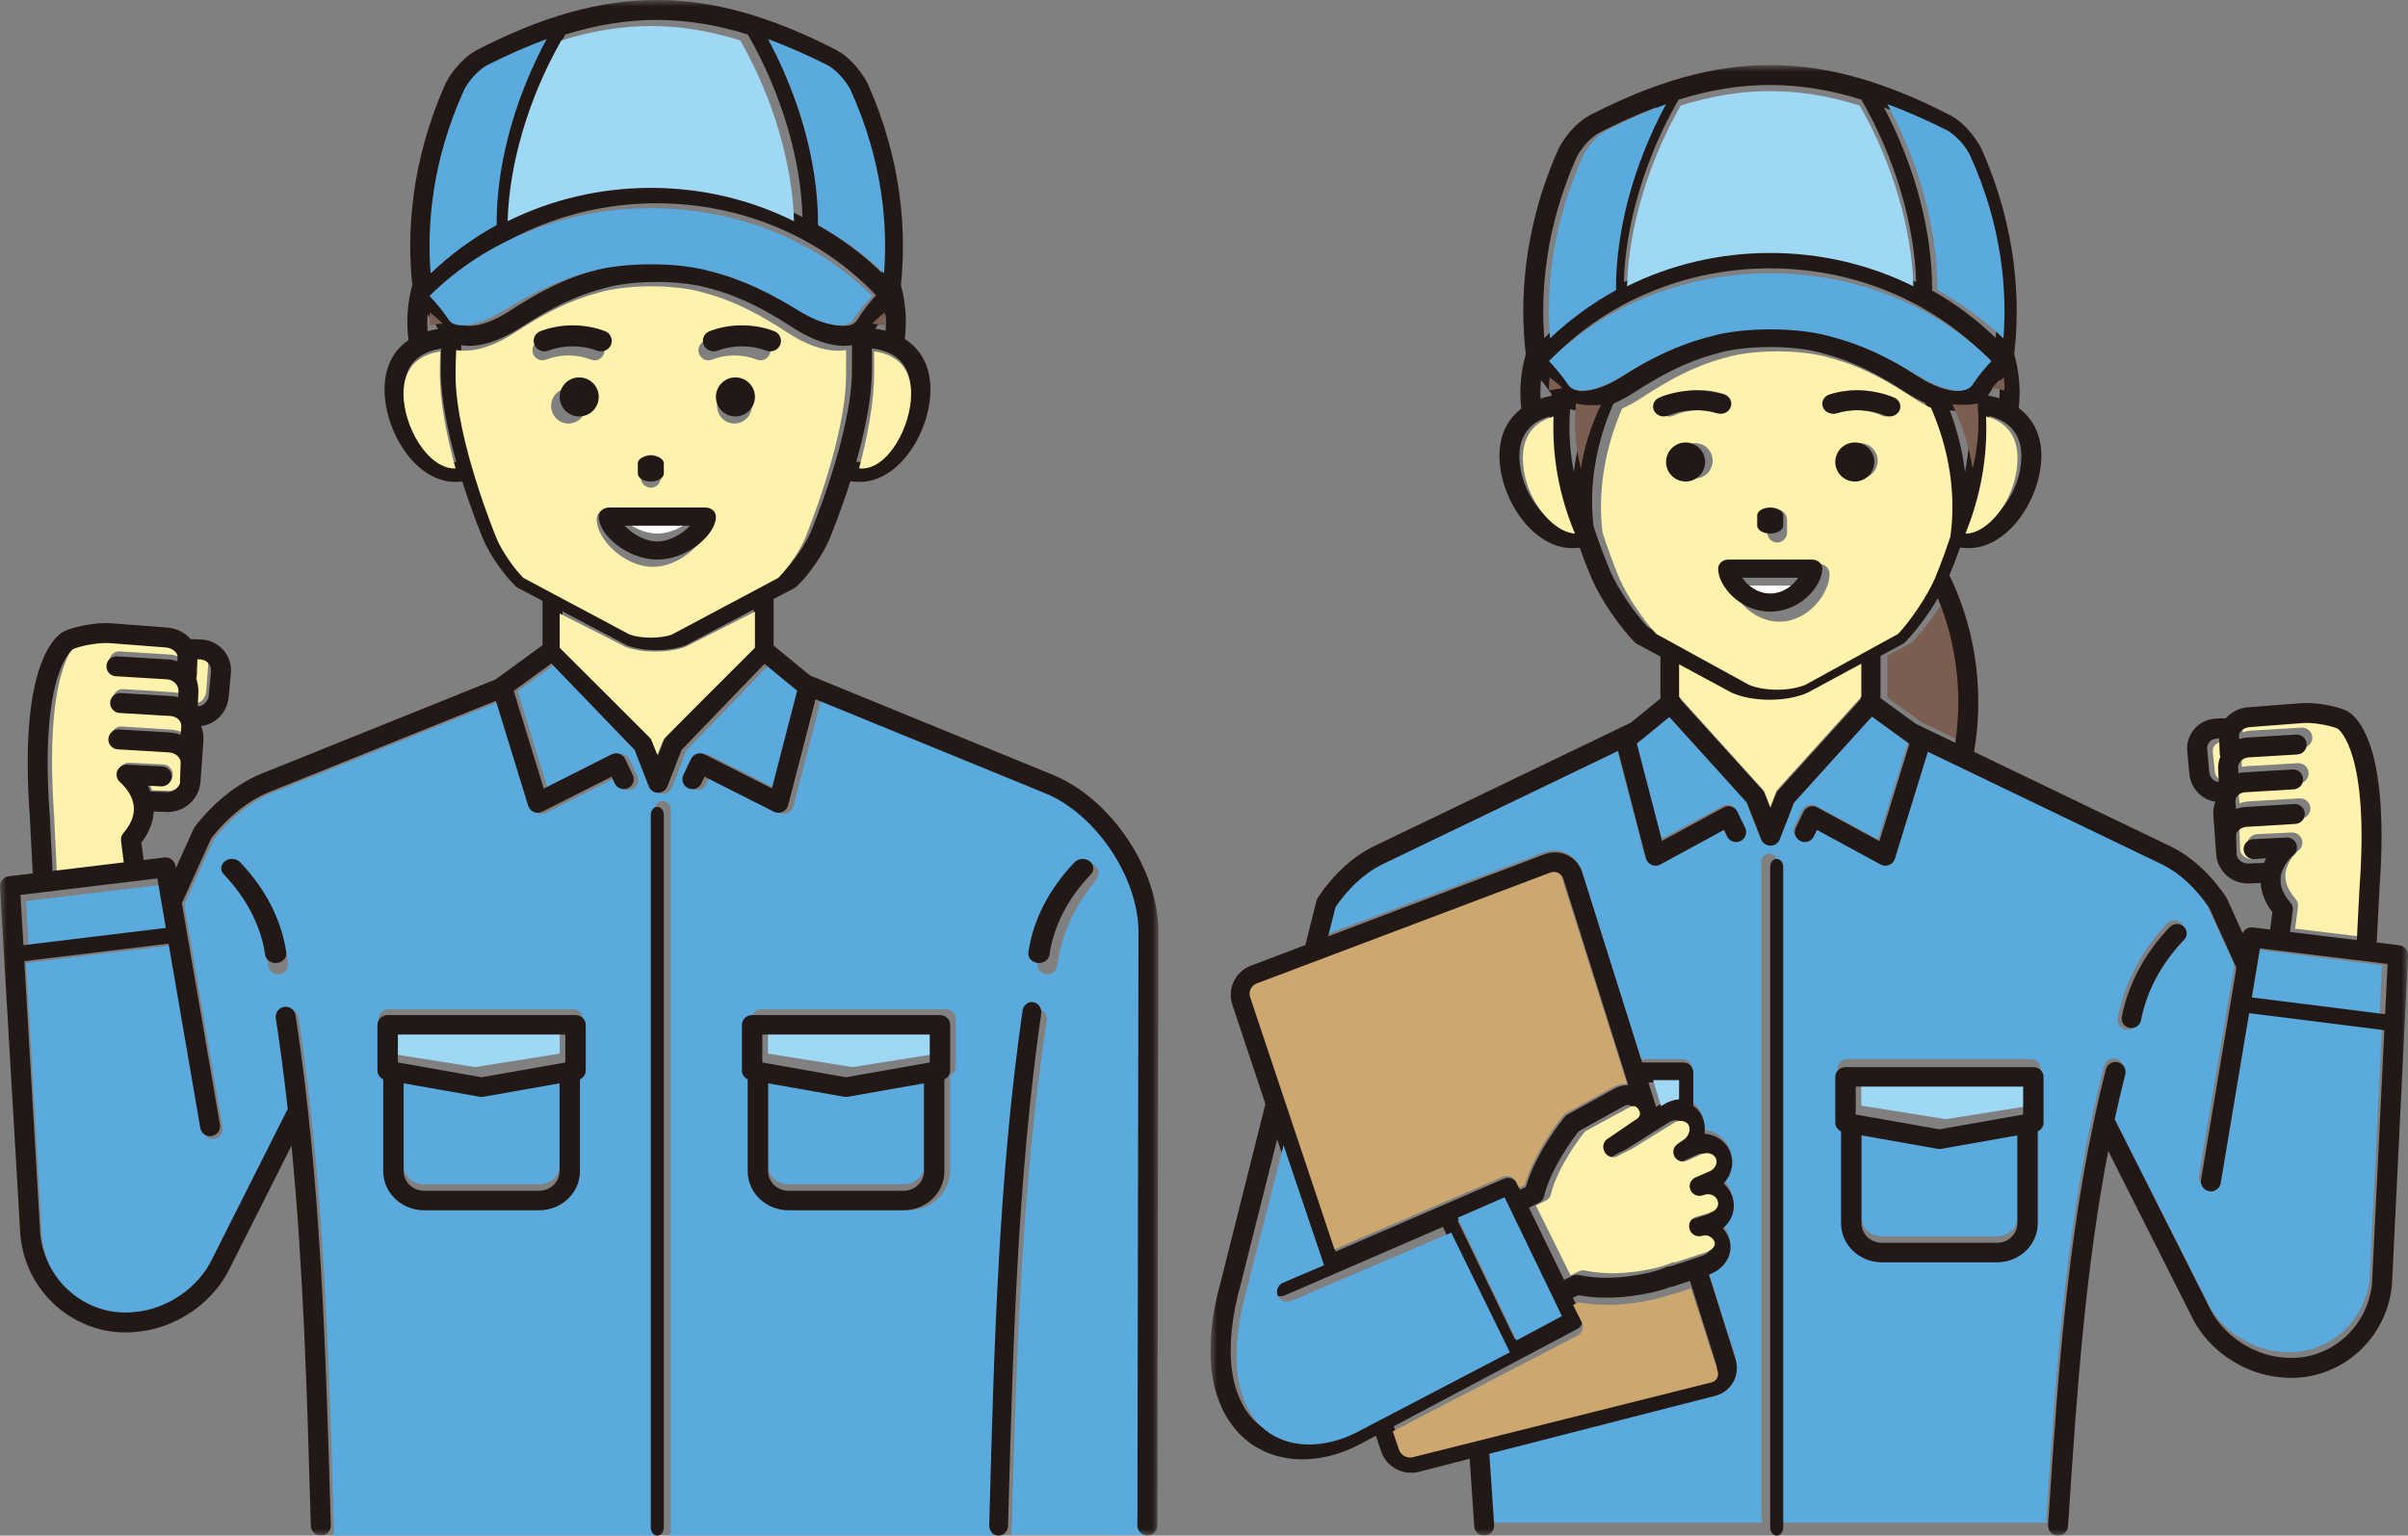 <?xml version="1.0" encoding="UTF-8"?>
<svg width="185px" height="118px" viewBox="0 0 185 118" version="1.1" xmlns="http://www.w3.org/2000/svg" xmlns:xlink="http://www.w3.org/1999/xlink">
    <rect x="0" y="0" width="185" height="118" fill="#808080" stroke="none"/>
    <title>icon_step03</title>
    <defs>
        <polygon id="path-1" points="-8.21422344e-16 0 89 0 89 118 -8.21422344e-16 118"></polygon>
        <polygon id="path-3" points="0 0 92 0 92 113 0 113"></polygon>
    </defs>
    <g id="Page-1" stroke="none" stroke-width="1" fill="none" fill-rule="evenodd">
        <g id="lp2-fix" transform="translate(-783, -4265)">
            <g id="section#step" transform="translate(98, 4074)">
                <g id="Group-20" transform="translate(627, 80)">
                    <g id="icon_step03" transform="translate(58, 111)">
                        <path d="M15,51.679 C15.112,52.019 15.17,52.392 15.158,52.78 L15.118,53.999 C15.483,54.02 15.813,53.593 15.851,53.06 L15.997,51.042 C16.015,50.781 15.954,50.53 15.823,50.337 C15.693,50.143 15.508,50.029 15.304,50.015 L15.092,50 L15.049,51.398 C15.046,51.497 15.028,51.591 15,51.679" id="Fill-1" fill="#FFF2AD"></path>
                        <path d="M9.487,64.625 C9.46,64.403 9.524,64.179 9.663,64.01 C10.237,63.309 10.499,62.608 10.443,61.925 C10.35,60.806 9.441,60.014 9.432,60.006 C9.42,59.996 9.411,59.983 9.401,59.973 C9.377,59.95 9.354,59.928 9.333,59.902 C9.324,59.89 9.316,59.877 9.307,59.864 C9.286,59.835 9.266,59.805 9.249,59.773 C9.243,59.763 9.24,59.753 9.235,59.743 C9.218,59.706 9.203,59.669 9.191,59.629 C9.189,59.623 9.188,59.618 9.186,59.612 C9.174,59.569 9.165,59.525 9.16,59.479 C9.16,59.476 9.16,59.473 9.16,59.469 C9.157,59.431 9.153,59.393 9.154,59.353 C9.171,59.015 9.384,58.74 9.674,58.644 C9.681,58.642 9.688,58.64 9.695,58.639 C9.732,58.628 9.769,58.618 9.808,58.613 C9.828,58.611 9.848,58.611 9.867,58.61 C9.891,58.609 9.913,58.605 9.937,58.607 L12.565,58.746 C12.976,58.768 13.293,59.138 13.272,59.572 C13.252,59.993 12.923,60.319 12.528,60.319 C12.516,60.319 12.503,60.319 12.49,60.318 L11.493,60.265 C11.564,60.408 11.629,60.561 11.687,60.72 L12.997,60.769 C13.417,60.769 13.79,60.458 13.906,60.045 C13.903,60.008 13.898,59.973 13.899,59.935 L13.947,58.431 C13.96,58.038 13.548,57.667 13.066,57.637 L9.242,57.396 C8.831,57.37 8.518,56.997 8.542,56.563 C8.567,56.129 8.92,55.801 9.331,55.825 L13.155,56.065 C13.434,56.083 13.699,56.149 13.944,56.251 L13.997,55.621 C14.018,55.371 13.916,55.187 13.826,55.077 C13.675,54.893 13.447,54.779 13.2,54.764 L9.376,54.523 C8.965,54.497 8.651,54.124 8.676,53.69 C8.701,53.257 9.049,52.925 9.465,52.951 L13.29,53.193 C13.451,53.203 13.611,53.23 13.765,53.273 L13.784,52.793 C13.803,52.321 13.407,51.896 12.92,51.865 L9.096,51.624 C8.685,51.598 8.371,51.226 8.396,50.791 C8.42,50.358 8.774,50.03 9.185,50.053 L13.009,50.294 C13.252,50.309 13.484,50.362 13.702,50.446 L13.716,50.092 C13.727,49.777 13.35,49.392 12.828,49.35 L8.661,49.011 C7.901,48.948 6.625,49.166 5.907,49.477 C5.739,49.597 3.377,51.51 4.158,62.672 L4.368,67 L9.694,66.321 L9.487,64.625 Z" id="Fill-3" fill="#FFF2AD"></path>
                        <polygon id="Fill-5" fill="#5BAADE" points="12.356 68 2 69.237 2.221 73 13 71.707"></polygon>
                        <path d="M84.224,67.608 C82.568,69.559 81.533,71.839 81.23,74.201 C81.18,74.589 80.849,74.873 80.467,74.873 C80.434,74.873 80.401,74.871 80.368,74.866 C79.947,74.813 79.649,74.427 79.703,74.005 C80.044,71.346 81.202,68.789 83.051,66.611 C83.326,66.287 83.811,66.247 84.135,66.523 C84.46,66.798 84.499,67.284 84.224,67.608 L84.224,67.608 Z M73.435,81.938 C73.435,82.239 73.259,82.503 72.999,82.629 L72.999,89.894 C72.999,91.593 71.618,92.975 69.921,92.975 L61.251,92.975 C59.554,92.975 58.173,91.593 58.173,89.894 L58.173,82.629 C57.912,82.503 57.737,82.239 57.737,81.938 L57.737,78.319 C57.737,77.894 58.081,77.549 58.506,77.549 L61.251,77.549 L69.921,77.549 L72.665,77.549 C73.091,77.549 73.435,77.894 73.435,78.319 L73.435,81.938 Z M44.784,81.938 C44.784,82.239 44.608,82.503 44.347,82.629 L44.347,89.894 C44.347,91.593 42.966,92.975 41.269,92.975 L32.6,92.975 C30.902,92.975 29.521,91.593 29.521,89.894 L29.521,82.629 C29.261,82.503 29.085,82.239 29.085,81.938 L29.085,78.319 C29.085,77.894 29.43,77.549 29.855,77.549 L32.6,77.549 L41.269,77.549 L44.014,77.549 C44.439,77.549 44.784,77.894 44.784,78.319 L44.784,81.938 Z M21.468,74.866 C21.434,74.871 21.401,74.873 21.369,74.873 C20.987,74.873 20.656,74.589 20.606,74.201 C20.304,71.839 19.268,69.559 17.612,67.608 C17.337,67.284 17.376,66.798 17.7,66.523 C18.024,66.247 18.51,66.287 18.785,66.611 C20.634,68.79 21.792,71.346 22.133,74.005 C22.187,74.427 21.889,74.813 21.468,74.866 L21.468,74.866 Z M88,71.781 C88.008,67.554 84.711,62.629 80.802,61.028 L63.073,53.765 L60.955,61.96 C60.896,62.185 60.739,62.373 60.527,62.469 C60.426,62.514 60.317,62.537 60.21,62.537 C60.09,62.537 59.972,62.509 59.862,62.454 L54.511,59.749 L54.259,60.273 C54.075,60.657 53.615,60.818 53.232,60.634 C52.849,60.449 52.688,59.989 52.872,59.606 L53.464,58.374 C53.553,58.188 53.714,58.045 53.91,57.978 C54.106,57.912 54.32,57.927 54.504,58.02 L59.704,60.649 L61.655,53.101 L59.128,51.028 L52.729,57.678 L51.635,60.498 C51.52,60.793 51.235,60.989 50.918,60.989 C50.6,60.989 50.315,60.793 50.2,60.498 L49.107,57.678 L42.68,51 L39.774,53.117 L42.094,60.668 L47.332,58.02 C47.516,57.927 47.73,57.912 47.926,57.978 C48.121,58.045 48.282,58.188 48.372,58.374 L48.964,59.606 C49.148,59.989 48.987,60.449 48.604,60.634 C48.221,60.818 47.761,60.657 47.577,60.273 L47.325,59.749 L41.973,62.454 C41.864,62.509 41.745,62.537 41.626,62.537 C41.524,62.537 41.421,62.516 41.325,62.475 C41.116,62.386 40.957,62.21 40.891,61.993 L38.399,53.883 L20.875,60.943 C19.278,61.609 17.703,62.868 16.432,64.493 L14.159,69.523 L17.099,86.622 C17.171,87.041 16.89,87.44 16.471,87.512 C16.427,87.52 16.383,87.523 16.34,87.523 C15.972,87.523 15.647,87.259 15.582,86.884 L13.134,72.647 L2,73.998 L3.229,95.079 C3.602,98.767 6.834,101.477 10.439,101.116 C10.446,101.116 10.452,101.115 10.458,101.115 C12.996,100.925 15.496,99.204 16.538,96.93 C16.542,96.922 16.546,96.913 16.55,96.905 L22.33,85.42 C22.07,83.073 21.768,80.734 21.412,78.409 C21.348,77.988 21.636,77.595 22.056,77.531 C22.476,77.467 22.869,77.755 22.933,78.176 C24.89,90.961 25.267,104.095 25.631,116.796 L25.654,117.594 C25.658,117.742 25.618,117.88 25.549,118 L50.44,118 C50.355,117.894 50.302,117.762 50.302,117.617 L50.302,62.171 C50.302,61.83 50.578,61.555 50.918,61.555 C51.258,61.555 51.534,61.83 51.534,62.171 L51.534,117.617 C51.534,117.762 51.481,117.894 51.396,118 L76.287,118 C76.218,117.88 76.178,117.742 76.182,117.594 L76.205,116.8 C76.569,104.098 76.946,90.962 78.903,78.176 C78.967,77.755 79.36,77.467 79.779,77.531 C80.2,77.595 80.488,77.988 80.424,78.409 C78.482,91.102 78.106,104.189 77.743,116.844 L77.721,117.638 C77.718,117.75 77.689,117.855 77.643,117.949 L87.998,117.955 C87.946,117.851 87.914,117.735 87.914,117.611 L88,71.781 Z" id="Fill-7" fill="#5BAADE"></path>
                        <path d="M21.993,73.186 C21.631,70.694 20.403,68.297 18.44,66.255 C18.147,65.951 17.632,65.913 17.288,66.172 C16.944,66.43 16.902,66.886 17.194,67.189 C18.952,69.018 20.051,71.155 20.373,73.37 C20.426,73.734 20.777,74 21.182,74 C21.217,74 21.252,73.998 21.287,73.994 C21.735,73.943 22.051,73.581 21.993,73.186" id="Fill-9" fill="#221815"></path>
                        <path d="M82.561,66.255 C80.598,68.297 79.369,70.694 79.007,73.186 C78.95,73.582 79.265,73.943 79.713,73.994 C79.748,73.998 79.783,74 79.818,74 C80.223,74 80.574,73.734 80.627,73.37 C80.949,71.155 82.048,69.018 83.806,67.19 C84.098,66.886 84.056,66.43 83.712,66.172 C83.368,65.914 82.852,65.95 82.561,66.255" id="Fill-11" fill="#221815"></path>
                        <path d="M77.469,116.453 C77.811,103.755 78.164,90.624 79.992,77.89 C80.052,77.468 79.781,77.074 79.385,77.009 C78.991,76.945 78.62,77.234 78.56,77.656 C76.719,90.485 76.365,103.664 76.022,116.408 L76,117.205 C75.996,117.354 76.034,117.492 76.098,117.612 C76.22,117.836 76.443,117.992 76.703,118 C76.71,118 76.717,118 76.724,118 C77.01,118 77.258,117.821 77.375,117.561 C77.418,117.466 77.445,117.362 77.448,117.249 L77.469,116.453 Z" id="Fill-13" fill="#221815"></path>
                        <g id="Group-17">
                            <mask id="mask-2" fill="white">
                                <use xlink:href="#path-1"></use>
                            </mask>
                            <g id="Clip-16"></g>
                            <path d="M1.798,72.63 L1.572,68.769 L12.089,67.5 L12.744,71.302 L1.798,72.63 Z M15.411,50.674 C15.647,50.687 15.86,50.791 16.01,50.965 C16.161,51.139 16.232,51.365 16.211,51.6 L16.043,53.419 C15.998,53.9 15.617,54.285 15.196,54.266 L15.242,53.167 C15.257,52.817 15.189,52.481 15.06,52.174 C15.092,52.096 15.113,52.011 15.117,51.921 L15.166,50.661 L15.411,50.674 Z M3.824,62.716 C3.022,51.854 5.448,49.992 5.621,49.875 C6.358,49.572 7.668,49.361 8.45,49.422 L12.73,49.751 C13.266,49.793 13.653,50.167 13.641,50.474 L13.627,50.819 C13.403,50.737 13.164,50.686 12.915,50.671 L8.987,50.436 C8.565,50.413 8.202,50.733 8.177,51.155 C8.152,51.577 8.473,51.94 8.896,51.965 L12.824,52.2 C13.324,52.229 13.731,52.643 13.711,53.103 L13.692,53.57 C13.533,53.528 13.369,53.501 13.203,53.491 L9.275,53.257 C8.848,53.231 8.49,53.554 8.465,53.976 C8.439,54.398 8.762,54.76 9.184,54.786 L13.112,55.02 C13.365,55.035 13.6,55.147 13.754,55.326 C13.846,55.433 13.951,55.611 13.93,55.854 L13.876,56.467 C13.624,56.368 13.351,56.304 13.065,56.287 L9.137,56.053 C8.715,56.03 8.352,56.349 8.327,56.771 C8.302,57.194 8.624,57.557 9.046,57.582 L12.974,57.816 C13.469,57.846 13.892,58.207 13.879,58.59 L13.829,60.053 C13.829,60.089 13.833,60.124 13.837,60.159 C13.717,60.562 13.335,60.865 12.902,60.865 L11.558,60.817 C11.497,60.662 11.431,60.513 11.358,60.374 L12.382,60.426 C12.395,60.427 12.408,60.427 12.421,60.427 C12.826,60.427 13.165,60.109 13.186,59.699 C13.207,59.277 12.882,58.917 12.459,58.896 L9.759,58.76 C9.736,58.759 9.712,58.762 9.688,58.763 C9.668,58.765 9.648,58.764 9.628,58.766 C9.587,58.771 9.549,58.78 9.511,58.791 C9.504,58.793 9.497,58.794 9.49,58.796 C9.192,58.89 8.973,59.158 8.956,59.486 C8.954,59.525 8.958,59.563 8.962,59.6 C8.962,59.603 8.962,59.606 8.962,59.609 C8.967,59.654 8.976,59.697 8.989,59.739 C8.99,59.744 8.991,59.75 8.993,59.755 C9.005,59.794 9.021,59.83 9.039,59.866 C9.044,59.876 9.048,59.886 9.053,59.895 C9.07,59.926 9.091,59.956 9.112,59.984 C9.122,59.997 9.13,60.009 9.14,60.021 C9.161,60.046 9.184,60.068 9.209,60.089 C9.22,60.1 9.229,60.112 9.241,60.122 C9.25,60.13 10.184,60.9 10.279,61.99 C10.337,62.654 10.068,63.337 9.478,64.019 C9.336,64.183 9.27,64.401 9.298,64.617 L9.51,66.268 L4.04,66.928 L3.824,62.716 Z M33.893,26.787 C33.871,27.336 33.862,27.884 33.859,28.432 C33.859,28.433 33.859,28.433 33.859,28.434 C33.859,28.435 33.859,28.435 33.859,28.436 C33.859,30.619 34.412,33.206 35.064,35.498 C35.044,35.499 35.023,35.5 35.003,35.5 C32.924,35.5 31.075,32.386 31.075,29.931 C31.075,28.646 31.596,27.145 33.893,26.787 L33.893,26.787 Z M35.391,28.437 C35.394,27.798 35.407,27.16 35.44,26.521 C35.633,26.556 35.843,26.576 36.075,26.576 C37.189,26.576 38.545,26.1 39.894,25.235 C42.021,23.86 43.932,22.811 46.345,22.168 C46.354,22.165 46.362,22.163 46.37,22.161 C47.407,21.846 48.894,21.665 50.452,21.665 C52.009,21.665 53.496,21.846 54.533,22.161 C54.541,22.163 54.55,22.165 54.558,22.168 C56.972,22.811 58.883,23.86 61.011,25.237 C62.358,26.1 63.714,26.576 64.829,26.576 C65.057,26.576 65.264,26.556 65.455,26.522 C65.456,26.877 65.455,27.244 65.454,27.632 L65.453,28.435 C65.453,28.435 65.453,28.436 65.453,28.436 L65.453,28.436 C65.453,33.335 62.323,40.803 62.292,40.877 C61.902,41.8 60.976,43.145 60.236,43.875 L52.044,48.191 C51.166,48.505 49.678,48.505 48.799,48.191 L40.608,43.875 C39.868,43.145 38.942,41.8 38.552,40.877 C38.521,40.803 35.391,33.336 35.391,28.437 L35.391,28.437 Z M43.435,2.653 C45.87,1.897 48.171,1.532 50.444,1.532 C52.716,1.532 55.018,1.896 57.452,2.653 C60.062,7.175 61.538,12.313 61.655,16.676 C58.244,14.995 54.41,14.089 50.444,14.089 C46.478,14.089 42.644,14.995 39.233,16.676 C39.35,12.313 40.826,7.175 43.435,2.653 L43.435,2.653 Z M33.59,22.682 C37.863,18.186 43.964,15.621 50.444,15.621 C56.925,15.621 63.028,18.187 67.302,22.685 C66.897,23.139 66.319,23.838 65.83,24.628 C65.755,24.741 65.537,25.044 64.829,25.044 C64.015,25.044 62.925,24.644 61.841,23.949 C59.596,22.497 57.567,21.387 54.965,20.691 C53.775,20.331 52.172,20.133 50.452,20.133 C48.731,20.133 47.128,20.331 45.938,20.691 C43.336,21.387 41.307,22.497 39.065,23.948 C37.978,24.644 36.888,25.044 36.075,25.044 C35.366,25.044 35.148,24.741 35.073,24.628 C34.583,23.837 33.999,23.137 33.59,22.682 L33.59,22.682 Z M66.024,35.5 C65.942,35.5 65.862,35.497 65.782,35.491 C66.433,33.201 66.984,30.617 66.984,28.436 L66.984,28.436 L66.986,27.636 C66.987,27.337 66.987,27.048 66.987,26.767 C69.407,27.084 69.951,28.619 69.951,29.931 C69.951,32.386 68.102,35.5 66.024,35.5 L66.024,35.5 Z M68.06,24.747 C68.06,24.972 68.052,25.196 68.036,25.418 C67.785,25.351 67.521,25.298 67.245,25.259 C67.504,24.86 67.786,24.49 68.042,24.177 C68.054,24.366 68.06,24.556 68.06,24.747 L68.06,24.747 Z M67.759,20.973 C66.296,19.55 64.654,18.326 62.88,17.323 C62.887,16.128 62.798,14.868 62.606,13.564 C62.092,10.08 60.914,6.545 59.179,3.245 C60.609,3.782 62.09,4.45 63.643,5.254 C63.727,5.303 64.635,5.861 65.266,7.058 C67.692,12.507 68.029,17.42 67.759,20.973 L67.759,20.973 Z M35.622,7.058 C36.253,5.862 37.161,5.304 37.244,5.254 C38.797,4.45 40.279,3.783 41.709,3.245 C39.974,6.546 38.796,10.08 38.282,13.564 C38.09,14.868 38.001,16.128 38.008,17.323 C36.234,18.326 34.592,19.55 33.129,20.973 C32.859,17.42 33.195,12.508 35.622,7.058 L35.622,7.058 Z M32.827,24.747 C32.827,24.552 32.834,24.358 32.846,24.165 C33.111,24.485 33.404,24.867 33.67,25.277 C33.385,25.322 33.113,25.382 32.855,25.457 C32.837,25.222 32.827,24.985 32.827,24.747 L32.827,24.747 Z M50.989,56.927 L50.559,58.035 L50.129,56.927 C50.092,56.832 50.037,56.746 49.967,56.673 L43.215,49.663 L43.215,46.98 L48.13,49.57 C48.158,49.584 48.187,49.598 48.217,49.609 C48.835,49.842 49.628,49.959 50.422,49.959 C51.215,49.959 52.009,49.842 52.627,49.609 C52.657,49.598 52.685,49.584 52.714,49.57 L57.903,46.835 L57.903,49.663 L51.151,56.673 C51.081,56.746 51.026,56.832 50.989,56.927 L50.989,56.927 Z M80.884,59.539 L62.242,51.909 L59.435,49.609 L59.435,46.028 L61.047,45.179 C61.109,45.146 61.166,45.106 61.216,45.057 C62.124,44.199 63.216,42.625 63.703,41.473 C63.768,41.319 64.549,39.456 65.333,36.983 C65.56,37.014 65.789,37.032 66.024,37.032 C67.486,37.032 68.889,36.17 69.972,34.604 C70.918,33.237 71.483,31.49 71.483,29.931 C71.483,28.186 70.781,26.854 69.512,26.049 C69.564,25.62 69.593,25.186 69.593,24.747 C69.593,23.775 69.461,22.825 69.213,21.907 C69.613,18.109 69.408,12.581 66.656,6.412 C66.649,6.398 66.642,6.384 66.635,6.37 C66.045,5.239 65.009,4.219 64.345,3.907 L64.351,3.895 C59.219,1.238 54.801,-4.41869952e-05 50.444,-4.41869952e-05 C46.088,-4.41869952e-05 41.668,1.238 36.537,3.895 L36.544,3.91 C35.912,4.212 34.88,5.169 34.253,6.37 C34.245,6.384 34.239,6.398 34.233,6.412 C31.48,12.581 31.275,18.109 31.675,21.906 C31.426,22.824 31.295,23.775 31.295,24.747 C31.295,25.215 31.327,25.677 31.385,26.133 C30.198,26.945 29.544,28.246 29.544,29.931 C29.544,31.49 30.109,33.237 31.054,34.604 C32.138,36.17 33.54,37.032 35.003,37.032 C35.177,37.032 35.348,37.022 35.518,37.005 C36.299,39.467 37.076,41.32 37.141,41.473 C37.627,42.625 38.72,44.199 39.628,45.058 C39.678,45.106 39.735,45.146 39.797,45.179 L41.683,46.172 L41.683,49.582 L38.123,52.172 C38.109,52.182 38.097,52.195 38.084,52.206 L20.079,59.454 C20.078,59.454 20.077,59.455 20.076,59.455 C20.074,59.456 20.073,59.456 20.071,59.457 C18.189,60.239 16.425,61.648 14.969,63.532 C14.967,63.535 14.966,63.538 14.964,63.54 C14.948,63.562 14.936,63.585 14.922,63.608 C14.909,63.63 14.894,63.652 14.883,63.675 C14.881,63.679 14.879,63.681 14.878,63.684 L13.508,66.712 L13.475,66.522 C13.472,66.502 13.464,66.485 13.46,66.466 C13.453,66.44 13.448,66.415 13.439,66.391 C13.43,66.366 13.418,66.344 13.407,66.321 C13.397,66.299 13.387,66.277 13.375,66.256 C13.361,66.233 13.344,66.212 13.328,66.191 C13.315,66.173 13.302,66.155 13.287,66.139 C13.268,66.118 13.248,66.1 13.227,66.082 C13.211,66.067 13.196,66.053 13.179,66.041 C13.156,66.024 13.133,66.01 13.109,65.995 C13.091,65.984 13.073,65.973 13.054,65.964 C13.029,65.952 13.003,65.943 12.977,65.934 C12.956,65.926 12.936,65.918 12.915,65.912 C12.889,65.906 12.862,65.902 12.835,65.898 C12.812,65.894 12.789,65.89 12.766,65.889 C12.739,65.887 12.713,65.889 12.686,65.89 C12.667,65.891 12.648,65.889 12.629,65.891 L11.03,66.084 L10.859,64.749 C11.453,63.979 11.769,63.179 11.81,62.359 L12.816,62.395 C12.845,62.396 12.874,62.391 12.903,62.396 C14.211,62.396 15.309,61.375 15.402,60.07 L15.629,56.894 C15.656,56.524 15.596,56.162 15.462,55.828 C15.462,55.814 15.464,55.801 15.464,55.787 C16.557,55.668 17.46,54.733 17.568,53.56 L17.736,51.741 C17.796,51.088 17.595,50.457 17.17,49.964 C16.744,49.471 16.15,49.181 15.494,49.145 L15.015,49.119 C14.895,49.112 14.778,49.118 14.662,49.128 C14.238,48.629 13.587,48.281 12.848,48.224 L8.567,47.895 C7.526,47.814 5.955,48.07 4.993,48.478 C4.81,48.554 3.862,49.044 3.116,51.119 C2.188,53.696 1.913,57.635 2.295,62.812 L2.515,67.112 L0.674,67.334 C0.273,67.383 -0.022,67.736 0.001,68.139 L1.564,94.926 C1.564,94.936 1.565,94.946 1.566,94.956 C1.987,99.203 5.524,102.389 9.631,102.388 C9.889,102.388 10.15,102.376 10.411,102.35 C13.509,102.115 16.446,100.092 17.726,97.313 L22.397,88.039 C23.314,97.526 23.59,107.113 23.858,116.463 L23.881,117.256 C23.893,117.672 24.234,118 24.646,118 C24.654,118 24.661,118 24.669,118 C24.945,117.992 25.18,117.838 25.308,117.616 C25.377,117.497 25.417,117.359 25.413,117.212 L25.39,116.419 C25.027,103.787 24.652,90.725 22.705,78.01 C22.641,77.592 22.25,77.305 21.832,77.369 C21.414,77.433 21.127,77.824 21.191,78.242 C21.545,80.555 21.846,82.881 22.105,85.215 L16.352,96.636 C16.347,96.644 16.343,96.653 16.339,96.662 C15.303,98.923 12.814,100.635 10.287,100.823 C10.282,100.824 10.276,100.825 10.269,100.825 C6.681,101.183 3.464,98.488 3.092,94.82 L1.869,73.855 L12.951,72.511 L15.388,86.67 C15.452,87.043 15.776,87.306 16.142,87.306 C16.185,87.306 16.229,87.303 16.273,87.295 C16.69,87.223 16.969,86.827 16.898,86.41 L13.971,69.404 L16.234,64.402 C17.499,62.787 19.066,61.534 20.656,60.872 L38.099,53.851 L40.579,61.917 C40.645,62.132 40.803,62.308 41.011,62.396 C41.107,62.437 41.209,62.457 41.311,62.457 C41.429,62.457 41.548,62.43 41.656,62.375 L46.983,59.685 L47.233,60.206 C47.417,60.587 47.875,60.747 48.256,60.564 C48.637,60.381 48.797,59.923 48.614,59.542 L48.025,58.317 C47.936,58.131 47.776,57.99 47.581,57.924 C47.386,57.857 47.173,57.873 46.989,57.965 L41.776,60.598 L39.467,53.089 L42.36,50.983 L48.756,57.625 L49.845,60.429 C49.959,60.723 50.243,60.917 50.559,60.917 C50.875,60.917 51.159,60.723 51.273,60.429 L52.361,57.625 L58.731,51.012 L61.246,53.073 L59.304,60.579 L54.129,57.965 C53.945,57.873 53.732,57.858 53.537,57.924 C53.342,57.99 53.182,58.131 53.093,58.317 L52.504,59.542 C52.321,59.923 52.481,60.381 52.862,60.564 C53.244,60.747 53.701,60.587 53.885,60.206 L54.135,59.685 L59.462,62.375 C59.57,62.43 59.689,62.457 59.807,62.457 C59.915,62.457 60.023,62.434 60.123,62.389 C60.334,62.293 60.491,62.107 60.549,61.883 L62.657,53.734 L80.303,60.956 C84.195,62.549 87.476,67.447 87.468,71.651 L87.383,117.229 C87.383,117.353 87.414,117.468 87.466,117.571 C87.592,117.821 87.848,117.996 88.148,117.996 L88.149,117.996 C88.571,117.996 88.914,117.654 88.915,117.232 L89,71.654 C89.009,66.809 85.368,61.374 80.884,59.539 L80.884,59.539 Z" id="Fill-15" fill="#221815" mask="url(#mask-2)"></path>
                        </g>
                        <path d="M58,49.778 L58,47 L52.7,49.686 C52.672,49.701 52.642,49.713 52.612,49.725 C51.981,49.954 51.17,50.068 50.36,50.068 C49.55,50.068 48.739,49.954 48.108,49.725 C48.077,49.713 48.048,49.701 48.019,49.686 L43,47.142 L43,49.778 L49.895,56.662 C49.967,56.734 50.023,56.819 50.061,56.912 L50.5,58 L50.939,56.912 C50.977,56.819 51.033,56.734 51.105,56.662 L58,49.778 Z" id="Fill-18" fill="#FFF2AD"></path>
                        <path d="M67.97,25 C67.99,24.821 68,24.641 68,24.459 C68,24.305 67.991,24.152 67.977,24 C67.663,24.252 67.317,24.551 67,24.871 C67.338,24.903 67.661,24.946 67.97,25" id="Fill-20" fill="#7A5E51"></path>
                        <path d="M33.023,24 C33.008,24.149 33,24.299 33,24.45 C33,24.635 33.012,24.818 33.033,25 C33.339,24.942 33.662,24.896 34,24.861 C33.685,24.543 33.338,24.248 33.023,24" id="Fill-22" fill="#7A5E51"></path>
                        <path d="M31,30.248 C31,32.783 32.854,36 34.939,36 C34.959,36 34.98,35.999 35,35.998 C34.346,33.63 33.792,30.958 33.792,28.703 C33.792,28.702 33.792,28.702 33.792,28.701 C33.792,28.701 33.792,28.7 33.792,28.699 C33.794,28.133 33.803,27.567 33.825,27 C31.522,27.37 31,28.921 31,30.248" id="Fill-24" fill="#FFF2AD"></path>
                        <path d="M67.157,27 C67.157,27.289 67.156,27.587 67.155,27.895 L67.154,28.72 L67.154,28.72 C67.154,30.968 66.625,33.63 66,35.99 C66.077,35.996 66.154,36 66.232,36 C68.226,36 70,32.791 70,30.261 C70,28.909 69.478,27.327 67.157,27" id="Fill-26" fill="#FFF2AD"></path>
                        <path d="M50.5,41 C51.508,41 52.479,40.473 53,40 L48,40 C48.521,40.473 49.492,41 50.5,41" id="Fill-28" fill="#FFFFFF"></path>
                        <path d="M41.397,26.193 C42.12,25.912 42.887,25.77 43.677,25.77 C44.466,25.77 45.233,25.912 45.956,26.193 C46.35,26.347 46.547,26.793 46.395,27.192 C46.244,27.59 45.802,27.789 45.407,27.636 C44.86,27.423 44.278,27.315 43.677,27.315 C43.076,27.315 42.493,27.423 41.945,27.636 C41.855,27.671 41.762,27.687 41.671,27.687 C41.364,27.687 41.074,27.499 40.958,27.192 C40.806,26.793 41.003,26.346 41.397,26.193 L41.397,26.193 Z M54.146,26.193 C54.87,25.912 55.636,25.77 56.426,25.77 C57.215,25.77 57.982,25.912 58.705,26.193 C59.099,26.347 59.296,26.793 59.144,27.192 C59.027,27.499 58.738,27.687 58.431,27.687 C58.34,27.687 58.247,27.671 58.157,27.636 C57.609,27.423 57.027,27.315 56.426,27.315 C55.825,27.315 55.242,27.423 54.694,27.636 C54.301,27.789 53.858,27.59 53.707,27.192 C53.555,26.793 53.752,26.346 54.146,26.193 L54.146,26.193 Z M50.763,36.703 C50.763,37.13 50.421,37.476 49.999,37.476 C49.576,37.476 49.234,37.13 49.234,36.703 L49.234,35.73 C49.234,35.303 49.576,34.957 49.999,34.957 C50.421,34.957 50.763,35.303 50.763,35.73 L50.763,36.703 Z M55.088,31.193 C55.088,30.447 55.687,29.841 56.425,29.841 C57.164,29.841 57.763,30.447 57.763,31.193 C57.763,31.94 57.164,32.545 56.425,32.545 C55.687,32.545 55.088,31.94 55.088,31.193 L55.088,31.193 Z M42.339,31.193 C42.339,30.447 42.938,29.841 43.677,29.841 C44.415,29.841 45.014,30.447 45.014,31.193 C45.014,31.94 44.415,32.545 43.677,32.545 C42.938,32.545 42.339,31.94 42.339,31.193 L42.339,31.193 Z M54.481,39.899 C54.481,41.463 52.345,43.558 50.161,43.558 C47.977,43.558 45.841,41.463 45.841,39.899 C45.841,39.472 46.184,39.126 46.606,39.126 L53.716,39.126 C54.138,39.126 54.481,39.472 54.481,39.899 L54.481,39.899 Z M38.154,41.383 C38.543,42.313 39.467,43.671 40.205,44.407 L48.379,48.762 C49.256,49.079 50.741,49.079 51.617,48.762 L59.792,44.407 C60.53,43.671 61.454,42.313 61.843,41.383 C61.874,41.308 64.997,33.774 64.997,28.831 L64.997,28.831 C64.997,28.831 64.997,28.831 64.997,28.83 L64.998,28.02 C65,27.629 65.001,27.258 65,26.9 C64.809,26.935 64.602,26.955 64.374,26.955 C63.262,26.955 61.909,26.475 60.565,25.603 C58.441,24.214 56.535,23.157 54.126,22.507 C54.117,22.505 54.109,22.502 54.1,22.5 C53.066,22.182 51.582,22 50.028,22 C48.474,22 46.99,22.182 45.956,22.5 C45.947,22.502 45.939,22.505 45.93,22.507 C43.522,23.156 41.616,24.214 39.494,25.602 C38.147,26.475 36.794,26.955 35.682,26.955 C35.451,26.955 35.241,26.934 35.049,26.899 C35.015,27.544 35.003,28.188 35,28.832 C35,33.775 38.123,41.308 38.154,41.383 L38.154,41.383 Z" id="Fill-30" fill="#FFF2AD"></path>
                        <path d="M51,62.609 C51,62.273 50.776,62 50.5,62 C50.224,62 50,62.273 50,62.609 L50,117.392 C50,117.536 50.043,117.666 50.111,117.77 C50.203,117.91 50.342,118 50.5,118 C50.658,118 50.797,117.91 50.889,117.77 C50.957,117.666 51,117.536 51,117.392 L51,62.609 Z" id="Fill-32" fill="#221815"></path>
                        <path d="M37.143,84 C37.096,84.008 37.048,84.012 37,84.012 C36.952,84.012 36.904,84.008 36.857,84 L31,83 L31,89.549 C31,90.349 31.705,91 32.572,91 L41.428,91 C42.295,91 43,90.349 43,89.549 L43,83 L37.143,84 Z" id="Fill-34" fill="#5BAADE"></path>
                        <polygon id="Fill-36" fill="#9ED8F5" points="30 80.962 36.5 82 43 80.962 43 79 40.965 79 32.035 79 30 79"></polygon>
                        <path d="M32.582,79.497 L41.418,79.497 L43.432,79.497 L43.432,81.644 L37,82.78 L30.568,81.644 L30.568,79.497 L32.582,79.497 Z M41.418,91.502 L32.582,91.502 C31.717,91.502 31.013,90.83 31.013,90.005 L31.013,83.246 L36.858,84.278 C36.905,84.286 36.952,84.29 37,84.29 C37.048,84.29 37.096,84.286 37.143,84.278 L42.987,83.246 L42.987,90.005 C42.987,90.83 42.283,91.502 41.418,91.502 L41.418,91.502 Z M44.216,78 L41.418,78 L32.582,78 L29.784,78 C29.351,78 29,78.335 29,78.749 L29,82.268 C29,82.56 29.179,82.817 29.444,82.939 L29.444,90.005 C29.444,91.656 30.852,93 32.582,93 L41.418,93 C43.148,93 44.556,91.656 44.556,90.005 L44.556,82.94 C44.821,82.817 45,82.56 45,82.268 L45,78.749 C45,78.335 44.649,78 44.216,78 L44.216,78 Z" id="Fill-38" fill="#221815"></path>
                        <path d="M65.143,84 C65.096,84.008 65.048,84.012 65,84.012 C64.952,84.012 64.904,84.008 64.857,84 L59,83 L59,89.549 C59,90.349 59.705,91 60.572,91 L69.428,91 C70.295,91 71,90.349 71,89.549 L71,83 L65.143,84 Z" id="Fill-40" fill="#5BAADE"></path>
                        <polygon id="Fill-42" fill="#9ED8F5" points="59 80.962 65.5 82 72 80.962 72 79 69.966 79 61.035 79 59 79"></polygon>
                        <path d="M60.582,79.497 L69.418,79.497 L71.431,79.497 L71.431,81.644 L65,82.78 L58.568,81.644 L58.568,79.497 L60.582,79.497 Z M69.418,91.502 L60.582,91.502 C59.717,91.502 59.013,90.83 59.013,90.005 L59.013,83.246 L64.857,84.278 C64.904,84.286 64.952,84.29 65,84.29 C65.048,84.29 65.095,84.286 65.142,84.278 L70.987,83.246 L70.987,90.005 C70.987,90.83 70.283,91.502 69.418,91.502 L69.418,91.502 Z M72.216,78 L69.418,78 L60.582,78 L57.784,78 C57.351,78 57,78.335 57,78.749 L57,82.268 C57,82.56 57.179,82.817 57.444,82.94 L57.444,90.005 C57.444,91.656 58.852,93 60.582,93 L69.418,93 C71.148,93 72.556,91.656 72.556,90.005 L72.556,82.939 C72.821,82.817 73,82.56 73,82.268 L73,78.749 C73,78.335 72.649,78 72.216,78 L72.216,78 Z" id="Fill-44" fill="#221815"></path>
                        <path d="M46,30.5 C46,29.672 45.328,29 44.5,29 C43.672,29 43,29.672 43,30.5 C43,31.328 43.672,32 44.5,32 C45.328,32 46,31.328 46,30.5" id="Fill-46" fill="#221815"></path>
                        <path d="M41.828,27 C41.927,27 42.027,26.983 42.125,26.946 C42.719,26.724 43.349,26.612 44,26.612 C44.651,26.612 45.282,26.724 45.875,26.946 C46.302,27.106 46.781,26.899 46.945,26.483 C47.109,26.068 46.896,25.602 46.469,25.442 C45.686,25.149 44.855,25 44,25 C43.146,25 42.315,25.149 41.531,25.442 C41.104,25.602 40.891,26.068 41.055,26.483 C41.182,26.803 41.495,27 41.828,27" id="Fill-48" fill="#221815"></path>
                        <path d="M58,30.5 C58,29.672 57.328,29 56.5,29 C55.671,29 55,29.672 55,30.5 C55,31.328 55.671,32 56.5,32 C57.328,32 58,31.328 58,30.5" id="Fill-50" fill="#221815"></path>
                        <path d="M55.125,26.946 C55.718,26.724 56.349,26.612 57,26.612 C57.651,26.612 58.282,26.724 58.875,26.946 C58.973,26.982 59.073,27 59.172,27 C59.505,27 59.818,26.803 59.945,26.483 C60.109,26.067 59.896,25.602 59.469,25.442 C58.686,25.149 57.855,25 57,25 C56.145,25 55.315,25.149 54.531,25.442 C54.104,25.602 53.891,26.067 54.055,26.483 C54.22,26.898 54.699,27.106 55.125,26.946" id="Fill-52" fill="#221815"></path>
                        <path d="M50,35 C49.448,35 49,35.275 49,35.614 L49,36.386 C49,36.725 49.448,37 50,37 C50.552,37 51,36.725 51,36.386 L51,35.614 C51,35.275 50.552,35 50,35" id="Fill-54" fill="#221815"></path>
                        <path d="M50.5,41.605 C49.488,41.605 48.512,40.968 47.988,40.395 L53.012,40.395 C52.488,40.968 51.512,41.605 50.5,41.605 L50.5,41.605 Z M46.796,39 C46.356,39 46,39.312 46,39.697 C46,41.109 48.225,43 50.5,43 C52.775,43 55,41.109 55,39.697 C55,39.312 54.644,39 54.204,39 L46.796,39 Z" id="Fill-56" fill="#221815"></path>
                        <path d="M63.641,5.04 C62.027,4.223 60.486,3.546 59,3 C60.804,6.351 62.028,9.94 62.562,13.477 C62.762,14.801 62.854,16.08 62.847,17.294 C64.692,18.313 66.397,19.555 67.919,21 C68.199,17.392 67.849,12.404 65.328,6.872 C64.671,5.657 63.727,5.09 63.641,5.04" id="Fill-58" fill="#5BAADE"></path>
                        <path d="M38.154,17.293 C38.146,16.08 38.238,14.8 38.438,13.477 C38.972,9.939 40.196,6.351 42,3 C40.514,3.546 38.974,4.223 37.36,5.04 C37.272,5.09 36.329,5.656 35.673,6.871 C33.151,12.404 32.801,17.392 33.081,21 C34.603,19.555 36.309,18.312 38.154,17.293" id="Fill-60" fill="#5BAADE"></path>
                        <path d="M61,17 C60.885,12.679 59.437,7.589 56.876,3.11 C54.488,2.361 52.23,2 50,2 C47.77,2 45.512,2.362 43.123,3.11 C40.563,7.589 39.114,12.679 39,17 C42.346,15.335 46.108,14.437 50,14.437 C53.891,14.437 57.653,15.335 61,17" id="Fill-62" fill="#9ED8F5"></path>
                        <path d="M34.496,24.602 C34.572,24.71 34.792,25 35.506,25 C36.327,25 37.426,24.618 38.522,23.953 C40.784,22.567 42.83,21.507 45.454,20.843 C46.654,20.499 48.27,20.31 50.006,20.31 C51.742,20.31 53.358,20.499 54.558,20.843 C57.183,21.507 59.229,22.567 61.493,23.954 C62.586,24.618 63.685,25 64.506,25 C65.22,25 65.441,24.71 65.516,24.602 C66.009,23.848 66.592,23.181 67,22.747 C62.69,18.451 56.535,16 49.998,16 C43.463,16 37.31,18.45 33,22.744 C33.413,23.178 34.002,23.847 34.496,24.602" id="Fill-64" fill="#5BAADE"></path>
                        <path d="M150.915,52.019 C150.723,49.901 150.211,47.866 149.424,46 C148.696,47.213 147.716,48.527 146.901,49.339 C146.847,49.392 146.786,49.438 146.719,49.473 L145,50.388 L145,53.602 L147.733,55.56 L150.766,57 C151.011,55.376 151.068,53.701 150.915,52.019" id="Fill-66" fill="#7A5E51"></path>
                        <path d="M170.874,60 L170.833,59.101 C170.819,58.802 170.881,58.515 171,58.252 C170.973,58.185 170.953,58.114 170.95,58.039 L170.905,57 L170.715,57.01 C170.505,57.02 170.315,57.103 170.182,57.245 C170.047,57.387 169.984,57.57 170.003,57.761 L170.16,59.311 C170.199,59.69 170.518,59.994 170.874,60" id="Fill-68" fill="#FFF2AD"></path>
                        <path d="M176.33,71.362 L181.625,72 L181.841,67.853 C182.623,57.39 180.276,55.565 180.099,55.444 C179.379,55.154 178.106,54.952 177.345,55.01 L173.144,55.329 C172.64,55.367 172.275,55.708 172.287,55.987 L172.298,56.27 C172.507,56.2 172.727,56.154 172.957,56.14 L176.812,55.913 C177.249,55.889 177.623,56.215 177.649,56.646 C177.675,57.076 177.342,57.445 176.906,57.471 L173.051,57.698 C172.581,57.726 172.199,58.108 172.217,58.532 L172.234,58.937 C172.378,58.903 172.524,58.879 172.674,58.87 L176.529,58.644 C176.966,58.619 177.34,58.946 177.366,59.376 C177.392,59.806 177.06,60.176 176.623,60.202 L172.769,60.428 C172.53,60.442 172.31,60.545 172.166,60.71 C172.081,60.808 171.983,60.971 172.003,61.193 L172.051,61.734 C172.289,61.648 172.543,61.592 172.81,61.576 L176.664,61.35 C177.1,61.319 177.475,61.652 177.501,62.082 C177.527,62.512 177.195,62.881 176.759,62.907 L172.904,63.134 C172.439,63.161 172.041,63.492 172.053,63.842 L172.101,65.259 C172.103,65.293 172.098,65.325 172.095,65.358 C172.209,65.729 172.567,66.006 172.971,66.006 L173.002,66.006 L174.264,65.962 C174.313,65.841 174.365,65.724 174.422,65.613 L173.484,65.659 C173.471,65.66 173.458,65.661 173.444,65.661 C173.025,65.661 172.676,65.337 172.655,64.92 C172.633,64.489 172.969,64.123 173.405,64.101 L176.054,63.969 C176.071,63.969 176.087,63.972 176.103,63.972 C176.135,63.973 176.167,63.973 176.199,63.977 C176.221,63.98 176.243,63.986 176.265,63.991 C176.293,63.997 176.322,64.003 176.349,64.012 C176.369,64.019 176.387,64.028 176.406,64.036 C176.435,64.048 176.463,64.06 176.491,64.075 C176.507,64.085 176.521,64.096 176.537,64.107 C176.564,64.125 176.59,64.142 176.615,64.164 C176.631,64.178 176.645,64.194 176.66,64.209 C176.677,64.227 176.697,64.243 176.713,64.263 C176.716,64.267 176.717,64.271 176.72,64.274 C176.735,64.293 176.746,64.314 176.759,64.334 C176.774,64.358 176.791,64.38 176.803,64.405 C176.811,64.422 176.817,64.441 176.825,64.459 C176.837,64.489 176.849,64.517 176.858,64.548 C176.862,64.564 176.863,64.582 176.867,64.599 C176.873,64.633 176.88,64.666 176.882,64.7 C176.883,64.703 176.884,64.706 176.884,64.71 C176.885,64.727 176.881,64.743 176.881,64.76 C176.881,64.791 176.881,64.822 176.877,64.852 C176.873,64.877 176.867,64.9 176.861,64.922 C176.855,64.949 176.85,64.974 176.842,64.999 C176.833,65.023 176.822,65.045 176.812,65.067 C176.801,65.091 176.792,65.115 176.778,65.137 C176.765,65.159 176.75,65.179 176.735,65.2 C176.72,65.22 176.706,65.241 176.69,65.26 C176.67,65.282 176.648,65.302 176.625,65.322 C176.612,65.334 176.601,65.348 176.586,65.359 C176.581,65.364 175.677,66.101 175.585,67.139 C175.529,67.771 175.791,68.421 176.362,69.073 C176.509,69.24 176.577,69.462 176.548,69.682 L176.33,71.362 Z" id="Fill-70" fill="#FFF2AD"></path>
                        <path d="M156.774,85.708 C156.774,86.005 156.599,86.266 156.34,86.39 L156.34,93.56 C156.34,95.236 154.966,96.6 153.277,96.6 L144.651,96.6 C142.962,96.6 141.588,95.236 141.588,93.56 L141.588,86.39 C141.328,86.265 141.154,86.005 141.154,85.708 L141.154,82.136 C141.154,81.717 141.497,81.376 141.92,81.376 L144.651,81.376 L153.277,81.376 L156.008,81.376 C156.431,81.376 156.774,81.717 156.774,82.136 L156.774,85.708 Z M166.477,70.954 C166.765,70.646 167.249,70.628 167.559,70.914 C167.869,71.199 167.887,71.68 167.599,71.988 C165.819,73.891 164.644,76.147 164.202,78.511 C164.134,78.877 163.812,79.132 163.45,79.132 C163.403,79.132 163.357,79.128 163.309,79.12 C162.894,79.043 162.619,78.646 162.696,78.234 C163.192,75.586 164.499,73.068 166.477,70.954 L166.477,70.954 Z M157.268,115.809 C158.014,104.64 158.785,93.091 161.646,81.908 C161.75,81.501 162.168,81.255 162.577,81.358 C162.987,81.462 163.235,81.875 163.13,82.282 C162.837,83.427 162.568,84.577 162.317,85.731 C162.335,85.757 162.355,85.783 162.37,85.813 L169.533,99.952 C169.537,99.96 169.54,99.969 169.544,99.977 C170.523,102.097 172.873,103.701 175.26,103.878 C175.266,103.879 175.272,103.88 175.278,103.88 C178.663,104.214 181.699,101.692 182.052,98.258 L183,78.915 L172.629,77.619 L170.451,90.576 C170.389,90.947 170.064,91.21 169.697,91.21 C169.655,91.21 169.613,91.207 169.57,91.2 C169.153,91.131 168.871,90.74 168.941,90.326 L171.657,74.165 L169.565,69.575 C168.577,68.114 167.315,66.952 166.007,66.3 L147.992,57.682 L145.466,65.837 C145.398,66.055 145.236,66.231 145.023,66.317 C144.93,66.355 144.832,66.373 144.734,66.373 C144.608,66.373 144.482,66.342 144.368,66.28 L139.488,63.643 L139.248,64.139 C139.064,64.517 138.606,64.676 138.226,64.494 C137.845,64.312 137.684,63.859 137.868,63.48 L138.456,62.264 C138.547,62.077 138.712,61.934 138.911,61.87 C139.111,61.807 139.329,61.827 139.513,61.926 L144.278,64.501 L146.578,57.076 L143.703,55 L137.73,61.565 L136.637,64.36 C136.523,64.653 136.239,64.845 135.923,64.845 C135.607,64.845 135.323,64.653 135.209,64.36 L134.117,61.565 L128.171,55.03 L125.674,57.061 L127.608,64.48 L132.334,61.926 C132.518,61.827 132.735,61.807 132.935,61.87 C133.135,61.934 133.299,62.077 133.39,62.264 L133.979,63.48 C134.162,63.859 134.002,64.312 133.621,64.494 C133.24,64.676 132.782,64.517 132.599,64.139 L132.359,63.643 L127.478,66.28 C127.364,66.342 127.239,66.373 127.112,66.373 C127.009,66.373 126.905,66.352 126.807,66.31 C126.591,66.217 126.43,66.03 126.371,65.803 L124.238,57.62 L106.083,66.305 C104.798,66.946 103.548,68.094 102.563,69.536 L102,71.764 L118.599,65.501 C118.856,65.404 119.124,65.354 119.396,65.354 C120.358,65.354 121.2,65.973 121.492,66.893 L126.078,81.376 L126.505,81.376 L129.237,81.376 C129.659,81.376 130.002,81.717 130.002,82.136 L130.002,84.68 C130.227,84.841 130.42,85.044 130.568,85.284 C130.853,85.743 130.941,86.284 130.858,86.81 C131.706,86.867 132.456,87.361 132.796,88.102 C133.04,88.633 133.056,89.235 132.841,89.796 C132.726,90.096 132.548,90.37 132.322,90.603 C132.597,90.837 132.816,91.137 132.955,91.487 C133.184,92.064 133.163,92.687 132.895,93.242 C132.747,93.548 132.529,93.815 132.261,94.027 C132.468,94.247 132.634,94.507 132.742,94.794 C132.924,95.281 132.894,95.82 132.657,96.31 C132.382,96.88 131.851,97.332 131.2,97.556 L133.243,104.006 C133.428,104.594 133.367,105.209 133.069,105.739 C132.773,106.269 132.278,106.646 131.678,106.799 L114.363,111.215 C114.472,112.753 114.574,114.286 114.676,115.811 L114.732,116.647 C114.74,116.773 114.714,116.892 114.667,117 L135.422,117 C135.35,116.9 135.306,116.778 135.306,116.646 L135.306,66.199 C135.306,65.863 135.58,65.591 135.918,65.591 C136.257,65.591 136.531,65.863 136.531,66.199 L136.531,116.646 C136.531,116.778 136.487,116.9 136.415,117 L157.277,117 C157.23,116.892 157.204,116.773 157.212,116.647 L157.268,115.809 Z" id="Fill-72" fill="#5BAADE"></path>
                        <polygon id="Fill-74" fill="#5BAADE" points="173.604 73 173 76.727 182.819 78 183 74.181"></polygon>
                        <g id="Group-78" transform="translate(93, 5)">
                            <mask id="mask-4" fill="white">
                                <use xlink:href="#path-3"></use>
                            </mask>
                            <g id="Clip-77"></g>
                            <path d="M79.996,71.645 L80.626,67.874 L90.432,69.069 L90.244,72.934 L79.996,71.645 Z M18.982,88.791 L22.496,87.269 L26.807,96.113 L23.392,97.925 L18.982,88.791 Z M2.339,93.627 C2.342,93.617 2.342,93.607 2.344,93.597 L5.121,82.543 L8.199,91.79 L5.081,93.14 C4.693,93.308 4.514,93.76 4.683,94.147 C4.808,94.436 5.09,94.609 5.387,94.609 C5.489,94.609 5.592,94.588 5.692,94.546 L17.855,89.278 L22.308,98.5 L10.651,104.681 C8.121,105.979 5.472,105.907 3.739,104.492 C1.432,102.608 0.921,98.648 2.339,93.627 L2.339,93.627 Z M38.821,100.447 C38.731,100.611 38.576,100.727 38.387,100.776 L15.612,106.618 C15.548,106.635 15.481,106.643 15.413,106.643 C15.035,106.643 14.677,106.392 14.562,106.046 L14.079,104.597 L28.18,97.119 C28.545,96.926 28.691,96.479 28.51,96.108 L27.838,94.729 L28.247,94.524 C29.935,94.845 31.889,94.77 33.964,94.301 C34.463,94.188 34.921,94.052 35.328,93.895 C35.401,93.893 35.474,93.88 35.545,93.856 L36.834,93.429 L38.872,99.905 C38.931,100.091 38.913,100.284 38.821,100.447 L38.821,100.447 Z M38.492,84.054 C38.586,84.26 38.548,84.454 38.5,84.581 C38.414,84.804 38.231,84.991 37.995,85.095 L36.909,85.574 C36.524,85.743 36.347,86.191 36.513,86.577 C36.68,86.963 37.126,87.143 37.515,86.981 C37.63,86.933 37.75,86.908 37.872,86.908 C38.211,86.908 38.505,87.098 38.621,87.392 C38.712,87.623 38.662,87.815 38.604,87.936 C38.51,88.13 38.333,88.276 38.104,88.347 L36.949,88.704 C36.569,88.821 36.342,89.21 36.426,89.598 C36.427,89.6 36.433,89.628 36.434,89.631 C36.474,89.835 36.594,90.014 36.769,90.126 C36.944,90.24 37.157,90.277 37.359,90.23 L37.557,90.185 C37.593,90.176 37.631,90.172 37.671,90.172 C37.968,90.172 38.286,90.402 38.396,90.696 C38.433,90.797 38.423,90.908 38.366,91.028 C38.266,91.236 38.044,91.414 37.773,91.505 L35.353,92.306 C35.237,92.3 35.12,92.322 35.01,92.37 C34.621,92.54 34.155,92.688 33.626,92.807 C31.661,93.251 29.83,93.307 28.305,92.973 C28.133,92.935 27.954,92.958 27.796,93.036 L27.167,93.352 L24.463,87.806 L25.226,87.424 C25.428,87.322 25.576,87.137 25.628,86.917 C26.148,84.747 27.948,82.342 28.308,81.913 L31.725,80.019 C31.73,80.015 31.737,80.012 31.742,80.008 C31.848,79.946 31.96,79.913 32.066,79.913 C32.223,79.913 32.342,79.981 32.424,80.119 L32.517,80.275 C32.673,80.54 32.526,80.814 32.299,80.948 C32.282,80.958 32.266,80.968 32.251,80.979 L30.044,82.51 C29.773,82.698 29.653,83.037 29.745,83.352 L29.764,83.418 C29.83,83.646 29.998,83.831 30.22,83.918 C30.441,84.004 30.69,83.984 30.894,83.862 C31.222,83.666 31.531,83.505 31.813,83.382 C31.848,83.366 31.882,83.348 31.915,83.327 L35.223,81.24 C35.387,81.137 35.57,81.082 35.752,81.082 C36.011,81.082 36.234,81.194 36.35,81.382 C36.567,81.733 36.397,82.293 35.988,82.581 L35.502,82.921 C35.177,83.149 35.079,83.586 35.277,83.93 C35.475,84.273 35.903,84.409 36.263,84.243 L37.368,83.736 C37.501,83.674 37.64,83.643 37.782,83.643 C38.104,83.643 38.376,83.801 38.492,84.054 L38.492,84.054 Z M35.555,78.173 L35.555,79.559 C35.151,79.591 34.756,79.723 34.404,79.945 L34.231,80.054 L33.64,78.173 L35.555,78.173 Z M26.463,62.028 C26.759,62.028 27.009,62.215 27.1,62.506 L32.098,78.383 C32.087,78.383 32.077,78.381 32.066,78.381 C31.689,78.381 31.311,78.486 30.972,78.684 L27.454,80.634 C27.398,80.665 27.346,80.704 27.299,80.748 C26.974,81.056 24.958,83.675 24.229,86.21 L23.792,86.428 L23.554,85.94 C23.545,85.922 23.533,85.907 23.523,85.891 C23.51,85.867 23.496,85.843 23.48,85.821 C23.466,85.801 23.449,85.784 23.433,85.766 C23.415,85.747 23.399,85.727 23.38,85.71 C23.362,85.693 23.341,85.679 23.321,85.663 C23.302,85.649 23.283,85.635 23.263,85.622 C23.24,85.609 23.217,85.598 23.194,85.587 C23.173,85.577 23.152,85.566 23.131,85.558 C23.106,85.549 23.081,85.543 23.056,85.537 C23.033,85.531 23.012,85.524 22.989,85.521 C22.963,85.516 22.937,85.515 22.911,85.514 C22.887,85.512 22.864,85.51 22.841,85.511 C22.815,85.511 22.789,85.515 22.763,85.519 C22.739,85.522 22.715,85.525 22.691,85.53 C22.667,85.536 22.642,85.545 22.617,85.553 C22.598,85.56 22.578,85.564 22.559,85.572 L9.612,91.178 L3.125,71.69 C2.989,71.28 3.215,70.803 3.62,70.649 L26.211,62.075 C26.294,62.044 26.379,62.028 26.463,62.028 L26.463,62.028 Z M54.197,50.625 L51.476,48.647 L51.476,45.402 L53.188,44.478 C53.254,44.442 53.315,44.397 53.369,44.343 C54.181,43.523 55.156,42.196 55.882,40.972 C56.665,42.856 57.175,44.91 57.367,47.049 C57.519,48.748 57.463,50.439 57.219,52.078 L54.197,50.625 Z M29.429,35.44 C29.06,32.351 29.593,29.113 30.953,26.02 C31.435,25.813 31.927,25.55 32.419,25.235 C34.548,23.86 36.461,22.812 38.879,22.168 C38.887,22.166 38.895,22.164 38.904,22.161 C39.942,21.846 41.431,21.666 42.991,21.666 C44.551,21.666 46.041,21.846 47.079,22.161 C47.087,22.164 47.095,22.166 47.104,22.168 C49.521,22.812 51.434,23.86 53.566,25.237 C54.015,25.524 54.464,25.768 54.906,25.966 C56.335,29.19 56.864,32.574 56.408,35.783 C55.776,37.668 55.197,38.984 55.184,39.014 C54.623,40.276 53.345,42.157 52.356,43.186 L45.176,47.057 C43.974,47.563 41.978,47.563 40.776,47.057 L33.596,43.186 C32.607,42.157 31.329,40.276 30.768,39.014 C30.754,38.983 30.104,37.506 29.429,35.44 L29.429,35.44 Z M27.632,26.442 C27.907,26.525 28.224,26.577 28.593,26.577 C28.752,26.577 28.916,26.565 29.083,26.546 C28.501,28.101 28.109,29.684 27.917,31.264 C27.597,29.665 27.501,28.044 27.632,26.442 L27.632,26.442 Z M57.39,26.577 C57.716,26.577 58.002,26.537 58.254,26.47 C58.381,28.064 58.285,29.675 57.966,31.265 C57.774,29.68 57.381,28.093 56.795,26.534 C56.999,26.561 57.198,26.577 57.39,26.577 L57.39,26.577 Z M35.964,2.653 C38.402,1.897 40.708,1.532 42.983,1.532 C45.26,1.532 47.565,1.897 50.003,2.653 C52.615,7.175 54.094,12.313 54.211,16.676 C50.795,14.995 46.956,14.089 42.984,14.089 C39.012,14.089 35.172,14.995 31.756,16.676 C31.873,12.313 33.351,7.175 35.964,2.653 L35.964,2.653 Z M26.104,22.682 C30.384,18.186 36.494,15.621 42.984,15.621 C49.475,15.621 55.586,18.187 59.866,22.686 C59.461,23.14 58.883,23.839 58.393,24.628 C58.318,24.741 58.099,25.045 57.39,25.045 C56.575,25.045 55.483,24.645 54.397,23.95 C52.149,22.497 50.118,21.388 47.512,20.692 C46.32,20.332 44.715,20.134 42.991,20.134 C41.268,20.134 39.663,20.332 38.47,20.692 C35.865,21.387 33.833,22.497 31.588,23.948 C30.499,24.645 29.407,25.045 28.593,25.045 C27.883,25.045 27.665,24.741 27.589,24.628 C27.099,23.837 26.515,23.137 26.104,22.682 L26.104,22.682 Z M62.298,30.02 C62.298,32.968 60.025,35.59 58.234,35.59 C58.223,35.59 58.212,35.589 58.201,35.589 C59.413,32.809 59.957,29.87 59.822,26.967 C61.936,27.478 62.298,29.027 62.298,30.02 L62.298,30.02 Z M60.626,25.182 C60.626,25.326 60.622,25.469 60.615,25.612 C60.334,25.521 60.038,25.447 59.725,25.391 C59.996,24.96 60.3,24.555 60.576,24.216 C60.609,24.535 60.626,24.857 60.626,25.182 L60.626,25.182 Z M60.325,20.974 C58.859,19.551 57.215,18.326 55.438,17.323 C55.445,16.128 55.356,14.868 55.164,13.564 C54.649,10.08 53.469,6.546 51.731,3.245 C53.164,3.783 54.647,4.45 56.202,5.254 C56.286,5.303 57.195,5.861 57.828,7.058 C60.258,12.508 60.595,17.42 60.325,20.974 L60.325,20.974 Z M28.139,7.058 C28.771,5.862 29.68,5.305 29.764,5.255 C31.319,4.451 32.803,3.783 34.235,3.246 C32.497,6.546 31.318,10.08 30.804,13.564 C30.611,14.868 30.522,16.128 30.53,17.323 C28.752,18.327 27.109,19.551 25.642,20.974 C25.372,17.421 25.709,12.508 28.139,7.058 L28.139,7.058 Z M25.341,25.182 C25.341,24.853 25.358,24.527 25.392,24.204 C25.658,24.526 25.949,24.909 26.212,25.32 C26.208,25.351 26.203,25.381 26.199,25.411 C25.903,25.469 25.62,25.543 25.353,25.633 C25.346,25.483 25.341,25.333 25.341,25.182 L25.341,25.182 Z M26.06,27.005 C25.931,29.894 26.475,32.818 27.68,35.585 C25.908,35.477 23.732,32.905 23.732,30.02 C23.732,29.05 24.076,27.55 26.06,27.005 L26.06,27.005 Z M43.452,55.993 L43.021,57.1 L42.591,55.993 C42.557,55.905 42.508,55.825 42.445,55.756 L36.101,48.743 L36.101,46.277 L40.078,48.421 C40.097,48.432 40.117,48.442 40.137,48.451 C40.933,48.795 41.955,48.967 42.976,48.967 C43.997,48.967 45.019,48.795 45.815,48.451 C45.835,48.442 45.855,48.432 45.874,48.421 L49.942,46.229 L49.942,48.743 L43.598,55.756 C43.535,55.825 43.486,55.905 43.452,55.993 L43.452,55.993 Z M76.752,52.014 C76.888,51.856 77.081,51.762 77.295,51.751 L77.488,51.74 L77.534,52.899 C77.538,52.982 77.557,53.062 77.585,53.137 C77.464,53.43 77.401,53.75 77.415,54.082 L77.457,55.085 C77.095,55.078 76.769,54.739 76.73,54.317 L76.571,52.588 C76.551,52.376 76.615,52.172 76.752,52.014 L76.752,52.014 Z M82.966,64.365 C82.413,63.725 82.159,63.087 82.213,62.466 C82.302,61.448 83.178,60.725 83.184,60.72 C83.198,60.709 83.209,60.695 83.222,60.683 C83.243,60.664 83.265,60.644 83.284,60.622 C83.3,60.603 83.314,60.583 83.328,60.563 C83.342,60.543 83.357,60.524 83.37,60.502 C83.383,60.48 83.392,60.456 83.403,60.433 C83.413,60.411 83.423,60.39 83.431,60.367 C83.44,60.342 83.445,60.317 83.45,60.292 C83.456,60.269 83.462,60.246 83.465,60.222 C83.469,60.192 83.469,60.162 83.47,60.132 C83.47,60.115 83.473,60.099 83.472,60.082 C83.472,60.079 83.471,60.076 83.471,60.073 C83.469,60.039 83.462,60.007 83.456,59.973 C83.452,59.957 83.451,59.939 83.447,59.923 C83.439,59.894 83.426,59.865 83.415,59.836 C83.407,59.819 83.402,59.8 83.394,59.783 C83.382,59.759 83.366,59.737 83.352,59.714 C83.339,59.694 83.328,59.673 83.314,59.655 C83.311,59.651 83.309,59.647 83.307,59.644 C83.291,59.624 83.272,59.609 83.255,59.591 C83.241,59.576 83.227,59.56 83.211,59.547 C83.188,59.525 83.162,59.508 83.136,59.49 C83.121,59.48 83.107,59.469 83.091,59.459 C83.064,59.444 83.037,59.433 83.009,59.421 C82.991,59.413 82.973,59.404 82.954,59.397 C82.927,59.388 82.899,59.383 82.872,59.376 C82.851,59.372 82.83,59.366 82.808,59.363 C82.778,59.359 82.747,59.359 82.716,59.358 C82.699,59.358 82.684,59.355 82.667,59.356 L80.1,59.485 C79.677,59.506 79.351,59.866 79.372,60.288 C79.393,60.698 79.731,61.016 80.137,61.016 C80.151,61.016 80.164,61.015 80.177,61.014 L81.085,60.969 C81.03,61.078 80.979,61.193 80.933,61.311 L79.709,61.355 L79.679,61.355 C79.288,61.355 78.941,61.082 78.829,60.718 C78.832,60.686 78.837,60.654 78.836,60.621 L78.789,59.231 C78.777,58.887 79.163,58.562 79.614,58.536 L83.351,58.313 C83.773,58.288 84.096,57.925 84.07,57.503 C84.046,57.08 83.682,56.754 83.259,56.784 L79.523,57.007 C79.264,57.022 79.017,57.077 78.787,57.162 L78.74,56.63 C78.721,56.412 78.816,56.252 78.899,56.156 C79.038,55.994 79.251,55.893 79.483,55.879 L83.22,55.657 C83.643,55.632 83.965,55.269 83.94,54.847 C83.915,54.425 83.552,54.104 83.129,54.128 L79.391,54.351 C79.246,54.359 79.104,54.382 78.964,54.416 L78.948,54.018 C78.931,53.602 79.301,53.227 79.756,53.2 L83.494,52.977 C83.917,52.952 84.24,52.589 84.214,52.167 C84.189,51.744 83.826,51.424 83.403,51.448 L79.665,51.671 C79.442,51.684 79.229,51.729 79.026,51.798 L79.015,51.52 C79.004,51.246 79.358,50.912 79.847,50.874 L83.919,50.561 C84.657,50.504 85.892,50.702 86.59,50.987 C86.761,51.106 89.037,52.898 88.278,63.167 L88.069,67.238 L82.935,66.612 L83.147,64.963 C83.175,64.747 83.109,64.53 82.966,64.365 L82.966,64.365 Z M91.326,67.635 L89.596,67.424 L89.809,63.263 C90.667,51.652 87.803,49.836 87.22,49.59 C86.299,49.201 84.797,48.957 83.801,49.034 L79.729,49.347 C79.022,49.402 78.401,49.731 77.99,50.204 C77.885,50.195 77.777,50.191 77.667,50.197 L77.212,50.221 C76.578,50.256 76.002,50.537 75.59,51.013 C75.179,51.489 74.984,52.098 75.043,52.729 L75.202,54.457 C75.306,55.578 76.163,56.473 77.205,56.603 C77.079,56.924 77.022,57.27 77.047,57.624 L77.263,60.642 C77.353,61.901 78.414,62.887 79.679,62.887 C79.707,62.887 79.735,62.887 79.763,62.885 L80.683,62.853 C80.73,63.621 81.029,64.373 81.583,65.095 L81.412,66.427 L80.084,66.264 C80.062,66.262 80.043,66.264 80.022,66.263 C79.996,66.262 79.97,66.26 79.946,66.262 C79.918,66.263 79.891,66.268 79.864,66.273 C79.842,66.276 79.82,66.279 79.799,66.285 C79.77,66.292 79.742,66.303 79.715,66.313 C79.697,66.32 79.678,66.326 79.661,66.335 C79.633,66.348 79.608,66.364 79.582,66.38 C79.566,66.39 79.55,66.399 79.535,66.41 C79.511,66.428 79.49,66.448 79.469,66.468 C79.454,66.482 79.438,66.494 79.425,66.509 C79.406,66.529 79.39,66.552 79.374,66.575 C79.361,66.592 79.347,66.609 79.335,66.628 C79.322,66.651 79.311,66.675 79.3,66.699 C79.299,66.702 79.297,66.705 79.295,66.708 L78.094,64.057 C78.086,64.037 78.074,64.021 78.064,64.003 C78.053,63.985 78.046,63.966 78.034,63.948 C76.894,62.236 75.407,60.862 73.837,60.075 L58.663,52.773 C58.989,50.869 59.073,48.894 58.895,46.913 C58.649,44.168 57.913,41.549 56.767,39.212 C56.95,38.775 57.25,38.029 57.589,37.079 C57.801,37.106 58.016,37.121 58.234,37.121 C61.335,37.121 63.832,33.237 63.832,30.02 C63.832,28.44 63.209,27.184 62.095,26.36 C62.138,25.971 62.161,25.578 62.161,25.182 C62.161,24.166 62.017,23.175 61.746,22.218 C62.19,18.416 62.052,12.752 59.219,6.412 C59.213,6.398 59.206,6.384 59.199,6.37 C58.608,5.239 57.57,4.219 56.905,3.907 L56.911,3.896 C51.772,1.238 47.346,0 42.983,0 C38.621,0 34.195,1.238 29.056,3.896 L29.064,3.91 C28.431,4.212 27.396,5.169 26.768,6.371 C26.761,6.384 26.755,6.398 26.748,6.412 C23.915,12.752 23.777,18.415 24.222,22.217 C23.95,23.174 23.807,24.166 23.807,25.182 C23.807,25.593 23.831,25.999 23.877,26.402 C22.799,27.227 22.197,28.468 22.197,30.02 C22.197,33.237 24.695,37.121 27.796,37.121 C27.988,37.121 28.178,37.11 28.366,37.089 C28.887,38.551 29.32,39.532 29.365,39.635 C30.014,41.095 31.458,43.207 32.583,44.343 C32.636,44.397 32.698,44.442 32.764,44.478 L34.567,45.45 L34.567,48.675 L32.303,50.527 L12.449,60.08 C10.908,60.853 9.439,62.205 8.304,63.89 C8.233,63.975 8.178,64.075 8.15,64.19 L7.288,67.619 L3.075,69.218 C1.905,69.661 1.275,70.988 1.669,72.173 L4.219,79.835 L0.854,93.232 C0.852,93.239 0.853,93.246 0.851,93.252 C-1.307,100.937 1.124,104.335 2.768,105.677 C3.957,106.648 5.457,107.138 7.068,107.138 C8.456,107.138 9.927,106.775 11.353,106.043 C11.354,106.042 11.356,106.041 11.356,106.041 C11.359,106.04 11.36,106.039 11.362,106.038 L12.705,105.326 L13.106,106.529 C13.428,107.498 14.377,108.175 15.413,108.175 C15.61,108.175 15.805,108.15 15.994,108.102 L19.911,107.097 C20.012,108.551 20.109,110 20.204,111.442 L20.261,112.285 C20.288,112.689 20.625,113 21.025,113 C21.042,113 21.06,113 21.077,112.998 C21.372,112.979 21.615,112.793 21.726,112.539 C21.774,112.43 21.8,112.31 21.791,112.183 L21.735,111.341 C21.634,109.804 21.53,108.259 21.422,106.71 L38.769,102.26 C39.37,102.106 39.865,101.726 40.162,101.192 C40.46,100.657 40.521,100.037 40.335,99.446 L38.289,92.945 C38.942,92.719 39.473,92.264 39.75,91.69 C39.987,91.196 40.016,90.653 39.834,90.163 C39.726,89.873 39.56,89.611 39.353,89.39 C39.621,89.176 39.839,88.906 39.987,88.598 C40.256,88.039 40.278,87.411 40.048,86.83 C39.908,86.477 39.689,86.175 39.414,85.939 C39.64,85.705 39.818,85.428 39.933,85.126 C40.149,84.561 40.133,83.954 39.888,83.418 C39.547,82.672 38.797,82.174 37.946,82.117 C38.031,81.587 37.942,81.042 37.657,80.579 C37.508,80.338 37.314,80.133 37.09,79.971 L37.09,77.407 C37.09,76.984 36.746,76.641 36.322,76.641 L33.586,76.641 L33.157,76.641 L28.564,62.047 C28.272,61.12 27.428,60.496 26.463,60.496 C26.192,60.496 25.923,60.546 25.665,60.644 L9.036,66.955 L9.6,64.71 C10.587,63.256 11.839,62.1 13.127,61.454 L31.315,52.703 L33.452,60.949 C33.511,61.177 33.672,61.366 33.889,61.459 C33.986,61.502 34.09,61.523 34.194,61.523 C34.321,61.523 34.447,61.492 34.561,61.429 L39.45,58.772 L39.691,59.271 C39.874,59.652 40.333,59.813 40.715,59.63 C41.097,59.446 41.257,58.989 41.074,58.608 L40.483,57.382 C40.393,57.193 40.228,57.05 40.028,56.985 C39.828,56.921 39.61,56.942 39.426,57.042 L34.691,59.615 L32.754,52.139 L35.255,50.093 L41.212,56.678 L42.306,59.494 C42.42,59.789 42.705,59.983 43.021,59.983 C43.338,59.983 43.622,59.789 43.736,59.494 L44.831,56.678 L50.816,50.062 L53.696,52.154 L51.391,59.636 L46.617,57.042 C46.432,56.941 46.215,56.921 46.015,56.985 C45.815,57.05 45.65,57.193 45.559,57.382 L44.969,58.608 C44.786,58.989 44.946,59.446 45.328,59.63 C45.709,59.813 46.168,59.653 46.352,59.271 L46.592,58.772 L51.481,61.429 C51.596,61.492 51.722,61.523 51.848,61.523 C51.946,61.523 52.045,61.504 52.138,61.466 C52.351,61.379 52.514,61.202 52.582,60.982 L55.112,52.765 L73.159,61.449 C74.47,62.106 75.734,63.277 76.725,64.749 L78.82,69.375 L76.099,85.66 C76.029,86.077 76.312,86.471 76.729,86.541 C76.772,86.548 76.814,86.551 76.856,86.551 C77.225,86.551 77.55,86.286 77.612,85.911 L79.794,72.855 L90.184,74.162 L89.234,93.653 C88.88,97.114 85.839,99.655 82.448,99.318 C82.442,99.318 82.436,99.317 82.43,99.317 C80.039,99.138 77.684,97.522 76.704,95.385 C76.7,95.377 76.696,95.368 76.692,95.36 L69.516,81.112 C69.5,81.082 69.481,81.056 69.463,81.029 C69.714,79.867 69.985,78.708 70.278,77.554 C70.382,77.144 70.134,76.727 69.723,76.623 C69.314,76.519 68.895,76.767 68.791,77.177 C65.924,88.446 65.152,100.084 64.405,111.339 L64.349,112.183 C64.34,112.31 64.367,112.43 64.414,112.539 C64.525,112.793 64.768,112.979 65.064,112.998 C65.081,113 65.098,113 65.115,113 C65.515,113 65.853,112.689 65.88,112.285 L65.936,111.44 C66.548,102.213 67.179,92.726 68.97,83.439 L75.315,96.036 C76.538,98.689 79.345,100.619 82.306,100.843 C82.556,100.868 82.804,100.88 83.051,100.88 C86.978,100.879 90.359,97.838 90.762,93.785 C90.764,93.772 90.764,93.76 90.765,93.747 L92,68.433 C92.019,68.032 91.725,67.684 91.326,67.635 L91.326,67.635 Z" id="Fill-76" fill="#221815" mask="url(#mask-4)"></path>
                        </g>
                        <path d="M163.013,78.146 C162.937,78.538 163.205,78.915 163.611,78.988 C163.658,78.996 163.703,79 163.749,79 C164.102,79 164.416,78.757 164.483,78.41 C164.915,76.164 166.062,74.021 167.8,72.213 C168.081,71.921 168.064,71.464 167.761,71.193 C167.458,70.922 166.986,70.939 166.704,71.231 C164.773,73.24 163.497,75.631 163.013,78.146" id="Fill-79" fill="#221815"></path>
                        <path d="M137,66.612 C137,66.274 136.776,66 136.5,66 C136.224,66 136,66.274 136,66.612 L136,117.388 C136,117.522 136.036,117.644 136.095,117.744 C136.186,117.899 136.333,118 136.5,118 C136.667,118 136.814,117.899 136.905,117.744 C136.964,117.644 137,117.522 137,117.388 L137,66.612 Z" id="Fill-81" fill="#221815"></path>
                        <path d="M149.143,88 C149.096,88.008 149.048,88.012 149,88.012 C148.952,88.012 148.904,88.008 148.857,88 L143,87 L143,93.549 C143,94.349 143.705,95 144.572,95 L153.428,95 C154.295,95 155,94.349 155,93.549 L155,87 L149.143,88 Z" id="Fill-83" fill="#5BAADE"></path>
                        <polygon id="Fill-85" fill="#9ED8F5" points="143 84.962 149.5 86 156 84.962 156 83 153.966 83 145.035 83 143 83"></polygon>
                        <path d="M144.582,83.497 L153.418,83.497 L155.432,83.497 L155.432,85.644 L149,86.78 L142.568,85.644 L142.568,83.497 L144.582,83.497 Z M153.418,95.502 L144.582,95.502 C143.717,95.502 143.013,94.83 143.013,94.005 L143.013,87.246 L148.858,88.278 C148.905,88.286 148.952,88.29 149,88.29 C149.048,88.29 149.096,88.286 149.143,88.278 L154.987,87.246 L154.987,94.005 C154.987,94.83 154.283,95.502 153.418,95.502 L153.418,95.502 Z M156.216,82 L153.418,82 L144.582,82 L141.784,82 C141.351,82 141,82.335 141,82.749 L141,86.267 C141,86.56 141.179,86.817 141.444,86.939 L141.444,94.005 C141.444,95.656 142.852,97 144.582,97 L153.418,97 C155.148,97 156.556,95.656 156.556,94.005 L156.556,86.939 C156.821,86.817 157,86.56 157,86.267 L157,82.749 C157,82.335 156.649,82 156.216,82 L156.216,82 Z" id="Fill-87" fill="#221815"></path>
                        <path d="M127.618,85 L127.798,84.884 C128.166,84.648 128.578,84.508 129,84.474 L129,83 L127,83 L127.618,85 Z" id="Fill-89" fill="#9ED8F5"></path>
                        <path d="M143,53.544 L143,51 L138.886,53.219 C138.867,53.229 138.847,53.239 138.826,53.248 C138.021,53.596 136.988,53.77 135.955,53.77 C134.921,53.77 133.888,53.596 133.083,53.248 C133.063,53.239 133.042,53.229 133.023,53.219 L129,51.049 L129,53.544 L135.417,60.64 C135.48,60.71 135.531,60.791 135.565,60.879 L136,62 L136.436,60.879 C136.47,60.791 136.52,60.71 136.583,60.64 L143,53.544 Z" id="Fill-91" fill="#FFF2AD"></path>
                        <path d="M129.913,99 L128.617,99.42 C128.545,99.443 128.471,99.456 128.398,99.458 C127.987,99.613 127.526,99.746 127.024,99.858 C124.934,100.319 122.967,100.392 121.267,100.077 L120.855,100.279 L121.532,101.635 C121.714,102 121.567,102.44 121.2,102.63 L107,109.987 L107.486,111.413 C107.602,111.753 107.962,112 108.343,112 C108.411,112 108.479,111.992 108.544,111.976 L131.477,106.228 C131.668,106.18 131.824,106.065 131.915,105.904 C132.007,105.743 132.025,105.554 131.966,105.371 L129.913,99 Z" id="Fill-93" fill="#CCA770"></path>
                        <path d="M96.534,75.577 C96.13,75.73 95.903,76.204 96.04,76.612 L102.524,96 L115.465,90.423 C115.485,90.415 115.505,90.411 115.524,90.404 C115.549,90.396 115.573,90.387 115.598,90.381 C115.622,90.376 115.646,90.374 115.669,90.37 C115.696,90.367 115.721,90.363 115.747,90.362 C115.771,90.361 115.794,90.363 115.817,90.365 C115.843,90.367 115.87,90.367 115.895,90.372 C115.918,90.375 115.94,90.382 115.962,90.388 C115.987,90.394 116.012,90.4 116.037,90.409 C116.058,90.418 116.079,90.428 116.1,90.438 C116.123,90.449 116.146,90.459 116.169,90.472 C116.189,90.485 116.208,90.5 116.227,90.514 C116.247,90.529 116.268,90.543 116.287,90.56 C116.305,90.578 116.322,90.597 116.339,90.616 C116.355,90.634 116.372,90.651 116.387,90.671 C116.403,90.693 116.415,90.716 116.43,90.74 C116.439,90.756 116.451,90.771 116.46,90.789 L116.698,91.275 L117.135,91.057 C117.864,88.536 119.879,85.93 120.203,85.624 C120.25,85.58 120.303,85.541 120.359,85.51 L123.875,83.57 C124.214,83.373 124.592,83.269 124.969,83.269 C124.979,83.269 124.989,83.271 125,83.271 L120.005,67.476 C119.913,67.187 119.663,67 119.368,67 C119.284,67 119.199,67.016 119.115,67.047 L96.534,75.577 Z" id="Fill-95" fill="#CCA770"></path>
                        <path d="M130.716,88.698 L129.627,89.189 C129.272,89.349 128.851,89.218 128.656,88.886 C128.461,88.553 128.557,88.13 128.877,87.91 L129.356,87.58 C129.76,87.303 129.927,86.761 129.713,86.421 C129.599,86.239 129.379,86.131 129.124,86.131 C128.944,86.131 128.764,86.184 128.603,86.284 L125.343,88.303 C125.31,88.323 125.277,88.34 125.242,88.355 C124.965,88.474 124.66,88.63 124.337,88.82 C124.136,88.938 123.89,88.958 123.672,88.874 C123.454,88.789 123.288,88.611 123.223,88.39 L123.204,88.327 C123.114,88.022 123.233,87.694 123.499,87.512 L125.673,86.031 C125.689,86.02 125.705,86.011 125.721,86.001 C125.945,85.872 126.09,85.607 125.936,85.35 L125.844,85.2 C125.764,85.066 125.646,85 125.492,85 C125.387,85 125.277,85.032 125.173,85.092 C125.167,85.095 125.161,85.099 125.155,85.102 L121.788,86.935 C121.434,87.35 119.66,89.676 119.148,91.776 C119.096,91.988 118.951,92.168 118.752,92.266 L118,92.635 L120.664,98 L121.284,97.695 C121.44,97.619 121.616,97.597 121.785,97.633 C123.289,97.956 125.092,97.903 127.028,97.473 C127.55,97.358 128.009,97.215 128.392,97.051 C128.501,97.004 128.617,96.982 128.731,96.989 L131.115,96.213 C131.382,96.126 131.601,95.954 131.699,95.752 C131.756,95.637 131.766,95.529 131.729,95.431 C131.621,95.147 131.307,94.924 131.014,94.924 C130.976,94.924 130.938,94.929 130.903,94.936 L130.707,94.98 C130.508,95.026 130.298,94.989 130.126,94.88 C129.954,94.771 129.835,94.598 129.795,94.401 C129.795,94.399 129.788,94.371 129.788,94.369 C129.705,93.993 129.928,93.617 130.303,93.504 L131.441,93.159 C131.667,93.09 131.842,92.949 131.934,92.761 C131.991,92.644 132.04,92.458 131.951,92.235 C131.836,91.95 131.546,91.767 131.213,91.767 C131.093,91.767 130.975,91.79 130.861,91.837 C130.478,91.994 130.038,91.82 129.874,91.447 C129.71,91.073 129.884,90.64 130.263,90.476 L131.334,90.013 C131.566,89.913 131.747,89.732 131.831,89.516 C131.879,89.393 131.916,89.205 131.824,89.005 C131.71,88.76 131.442,88.608 131.124,88.608 C130.984,88.608 130.847,88.638 130.716,88.698" id="Fill-97" fill="#FFF2AD"></path>
                        <path d="M97.214,109.889 C98.967,111.3 101.647,111.372 104.207,110.078 L116,103.913 L111.496,94.718 L99.19,99.97 C99.089,100.013 98.984,100.033 98.881,100.033 C98.581,100.033 98.296,99.861 98.169,99.573 C97.998,99.186 98.179,98.737 98.572,98.569 L101.726,97.222 L98.612,88 L95.803,99.024 C95.801,99.034 95.8,99.045 95.798,99.055 C94.363,104.061 94.88,108.01 97.214,109.889" id="Fill-99" fill="#5BAADE"></path>
                        <polygon id="Fill-101" fill="#5BAADE" points="116.509 103 120 101.131 115.592 92 112 93.571"></polygon>
                        <path d="M120,29.781 C119.698,29.494 119.364,29.226 119.059,29 C119.02,29.226 119,29.454 119,29.684 C119,29.79 119.006,29.895 119.014,30 C119.321,29.937 119.645,29.885 119.985,29.845 C119.99,29.823 119.995,29.802 120,29.781" id="Fill-103" fill="#7A5E51"></path>
                        <path d="M153.988,30 C153.995,29.897 154,29.795 154,29.692 C154,29.459 153.981,29.228 153.944,29 C153.638,29.243 153.301,29.533 153,29.841 C153.347,29.881 153.676,29.934 153.988,30" id="Fill-105" fill="#7A5E51"></path>
                        <path d="M121,41 C119.78,38.098 119.228,35.031 119.358,32 C117.348,32.573 117,34.146 117,35.164 C117,38.189 119.205,40.886 121,41" id="Fill-107" fill="#FFF2AD"></path>
                        <path d="M152.583,32 C152.715,35.03 152.183,38.098 151,40.999 C151.011,40.999 151.021,41 151.032,41 C152.781,41 155,38.263 155,35.187 C155,34.15 154.647,32.533 152.583,32" id="Fill-109" fill="#FFF2AD"></path>
                        <path d="M127.957,30.528 C128.661,30.209 129.415,30.026 130.2,29.984 C130.984,29.942 131.753,30.044 132.485,30.286 C132.884,30.418 133.102,30.854 132.972,31.26 C132.842,31.666 132.413,31.888 132.014,31.756 C131.46,31.572 130.877,31.496 130.278,31.527 C129.681,31.559 129.109,31.697 128.576,31.939 C128.476,31.984 128.371,32.006 128.267,32.006 C127.976,32.006 127.699,31.835 127.573,31.548 C127.402,31.158 127.574,30.701 127.957,30.528 M140.689,30.286 C141.421,30.044 142.19,29.942 142.975,29.984 C143.759,30.026 144.513,30.209 145.216,30.528 C145.599,30.701 145.772,31.158 145.6,31.548 C145.474,31.835 145.197,32.006 144.906,32.006 C144.803,32.006 144.697,31.984 144.597,31.939 C144.065,31.698 143.493,31.559 142.895,31.527 C142.298,31.496 141.714,31.572 141.159,31.756 C140.761,31.888 140.331,31.666 140.202,31.26 C140.072,30.854 140.29,30.418 140.689,30.286 M142.925,34.054 C143.659,34.054 144.255,34.66 144.255,35.406 C144.255,36.153 143.659,36.758 142.925,36.758 C142.191,36.758 141.596,36.153 141.596,35.406 C141.596,34.66 142.191,34.054 142.925,34.054 M130.248,36.758 C129.514,36.758 128.919,36.153 128.919,35.406 C128.919,34.66 129.514,34.054 130.248,34.054 C130.983,34.054 131.578,34.66 131.578,35.406 C131.578,36.153 130.983,36.758 130.248,36.758 M137.295,39.943 L137.295,40.916 C137.295,41.342 136.954,41.688 136.535,41.688 C136.115,41.688 135.775,41.342 135.775,40.916 L135.775,39.943 C135.775,39.516 136.115,39.17 136.535,39.17 C136.954,39.17 137.295,39.516 137.295,39.943 M132.832,44.112 C132.832,43.685 133.172,43.339 133.592,43.339 L139.8,43.339 C140.22,43.339 140.56,43.685 140.56,44.112 C140.56,45.585 138.938,47.771 136.696,47.771 C134.455,47.771 132.832,45.585 132.832,44.112 M127.242,48.711 L134.355,52.617 C135.545,53.128 137.524,53.128 138.714,52.617 L145.827,48.712 C146.808,47.673 148.073,45.776 148.63,44.502 C148.642,44.473 149.216,43.144 149.842,41.243 C150.294,38.005 149.77,34.592 148.354,31.338 C147.917,31.139 147.471,30.893 147.027,30.603 C144.915,29.214 143.019,28.157 140.624,27.507 C140.616,27.505 140.607,27.502 140.599,27.5 C139.571,27.182 138.095,27 136.55,27 C135.004,27 133.528,27.182 132.5,27.5 C132.492,27.502 132.483,27.505 132.475,27.507 C130.08,28.157 128.185,29.214 126.075,30.602 C125.588,30.919 125.1,31.184 124.623,31.394 C123.275,34.514 122.747,37.781 123.113,40.897 C123.782,42.982 124.426,44.471 124.439,44.502 C124.995,45.776 126.261,47.673 127.242,48.711" id="Fill-111" fill="#FFF2AD"></path>
                        <path d="M136,46 C136.927,46 137.641,45.477 138,45 L134,45 C134.359,45.477 135.073,46 136,46" id="Fill-113" fill="#FFFFFF"></path>
                        <path d="M123,31.109 C122.778,31.128 122.56,31.139 122.349,31.139 C121.86,31.139 121.439,31.086 121.075,31 C120.902,32.662 121.028,34.342 121.453,36 C121.708,34.362 122.227,32.721 123,31.109" id="Fill-115" fill="#7A5E51"></path>
                        <path d="M151.548,36 C151.969,34.342 152.097,32.662 151.928,31 C151.596,31.07 151.217,31.111 150.785,31.111 C150.532,31.111 150.27,31.095 150,31.066 C150.774,32.692 151.294,34.347 151.548,36" id="Fill-117" fill="#7A5E51"></path>
                        <path d="M127.829,32 C127.942,32 128.057,31.979 128.166,31.934 C128.747,31.696 129.371,31.56 130.023,31.529 C130.674,31.497 131.311,31.573 131.915,31.753 C132.35,31.884 132.818,31.665 132.959,31.266 C133.101,30.866 132.863,30.437 132.428,30.307 C131.63,30.068 130.791,29.968 129.936,30.009 C129.081,30.05 128.259,30.23 127.491,30.545 C127.073,30.715 126.886,31.165 127.072,31.549 C127.21,31.832 127.512,32 127.829,32" id="Fill-119" fill="#221815"></path>
                        <path d="M141.085,31.753 C141.69,31.573 142.327,31.497 142.978,31.528 C143.629,31.56 144.253,31.696 144.833,31.934 C144.943,31.978 145.058,32 145.171,32 C145.488,32 145.791,31.832 145.928,31.549 C146.114,31.165 145.927,30.715 145.509,30.544 C144.742,30.23 143.92,30.05 143.065,30.009 C142.209,29.968 141.371,30.068 140.572,30.307 C140.137,30.437 139.899,30.866 140.041,31.265 C140.183,31.665 140.651,31.883 141.085,31.753" id="Fill-121" fill="#221815"></path>
                        <path d="M129.5,34 C128.672,34 128,34.672 128,35.5 C128,36.328 128.672,37 129.5,37 C130.329,37 131,36.328 131,35.5 C131,34.672 130.329,34 129.5,34" id="Fill-123" fill="#221815"></path>
                        <path d="M142.5,37 C143.328,37 144,36.328 144,35.5 C144,34.672 143.328,34 142.5,34 C141.671,34 141,34.672 141,35.5 C141,36.328 141.671,37 142.5,37" id="Fill-125" fill="#221815"></path>
                        <path d="M135,39.614 L135,40.386 C135,40.725 135.448,41 136,41 C136.553,41 137,40.725 137,40.386 L137,39.614 C137,39.275 136.553,39 136,39 C135.448,39 135,39.275 135,39.614" id="Fill-127" fill="#221815"></path>
                        <path d="M133.85,44.395 L138.15,44.395 C137.764,44.972 136.997,45.605 136,45.605 C135.003,45.605 134.236,44.972 133.85,44.395 M136,47 C138.32,47 140,45.027 140,43.697 C140,43.312 139.648,43 139.213,43 L132.787,43 C132.352,43 132,43.312 132,43.697 C132,45.027 133.68,47 136,47" id="Fill-129" fill="#221815"></path>
                        <path d="M149.64,10.04 C148.026,9.223 146.486,8.546 145,8 C146.804,11.351 148.028,14.94 148.562,18.477 C148.762,19.801 148.854,21.08 148.846,22.293 C150.692,23.312 152.397,24.555 153.919,26 C154.199,22.392 153.849,17.404 151.327,11.872 C150.671,10.656 149.727,10.09 149.64,10.04" id="Fill-131" fill="#5BAADE"></path>
                        <path d="M119.081,26 C120.603,24.555 122.309,23.312 124.154,22.293 C124.146,21.08 124.238,19.8 124.438,18.477 C124.972,14.939 126.197,11.351 128,8 C126.513,8.546 124.974,9.223 123.359,10.04 C123.272,10.091 122.329,10.656 121.673,11.871 C119.151,17.404 118.801,22.392 119.081,26" id="Fill-133" fill="#5BAADE"></path>
                        <path d="M136,19.438 C139.891,19.438 143.653,20.335 147,22 C146.885,17.678 145.437,12.589 142.877,8.11 C140.488,7.361 138.23,7 136,7 C133.77,7 131.512,7.361 129.123,8.11 C126.563,12.589 125.115,17.679 125,22 C128.347,20.335 132.109,19.438 136,19.438" id="Fill-135" fill="#9ED8F5"></path>
                        <path d="M120.496,29.602 C120.572,29.71 120.792,30 121.506,30 C122.327,30 123.426,29.618 124.522,28.953 C126.783,27.567 128.829,26.507 131.454,25.843 C132.654,25.499 134.27,25.31 136.006,25.31 C137.742,25.31 139.358,25.499 140.558,25.843 C143.183,26.507 145.229,27.567 147.493,28.954 C148.586,29.618 149.685,30 150.506,30 C151.22,30 151.441,29.71 151.516,29.602 C152.009,28.848 152.592,28.181 153,27.747 C148.69,23.451 142.535,21 135.998,21 C129.464,21 123.31,23.45 119,27.744 C119.413,28.178 120.002,28.847 120.496,29.602" id="Fill-137" fill="#5BAADE"></path>
                    </g>
                </g>
            </g>
        </g>
    </g>
</svg>